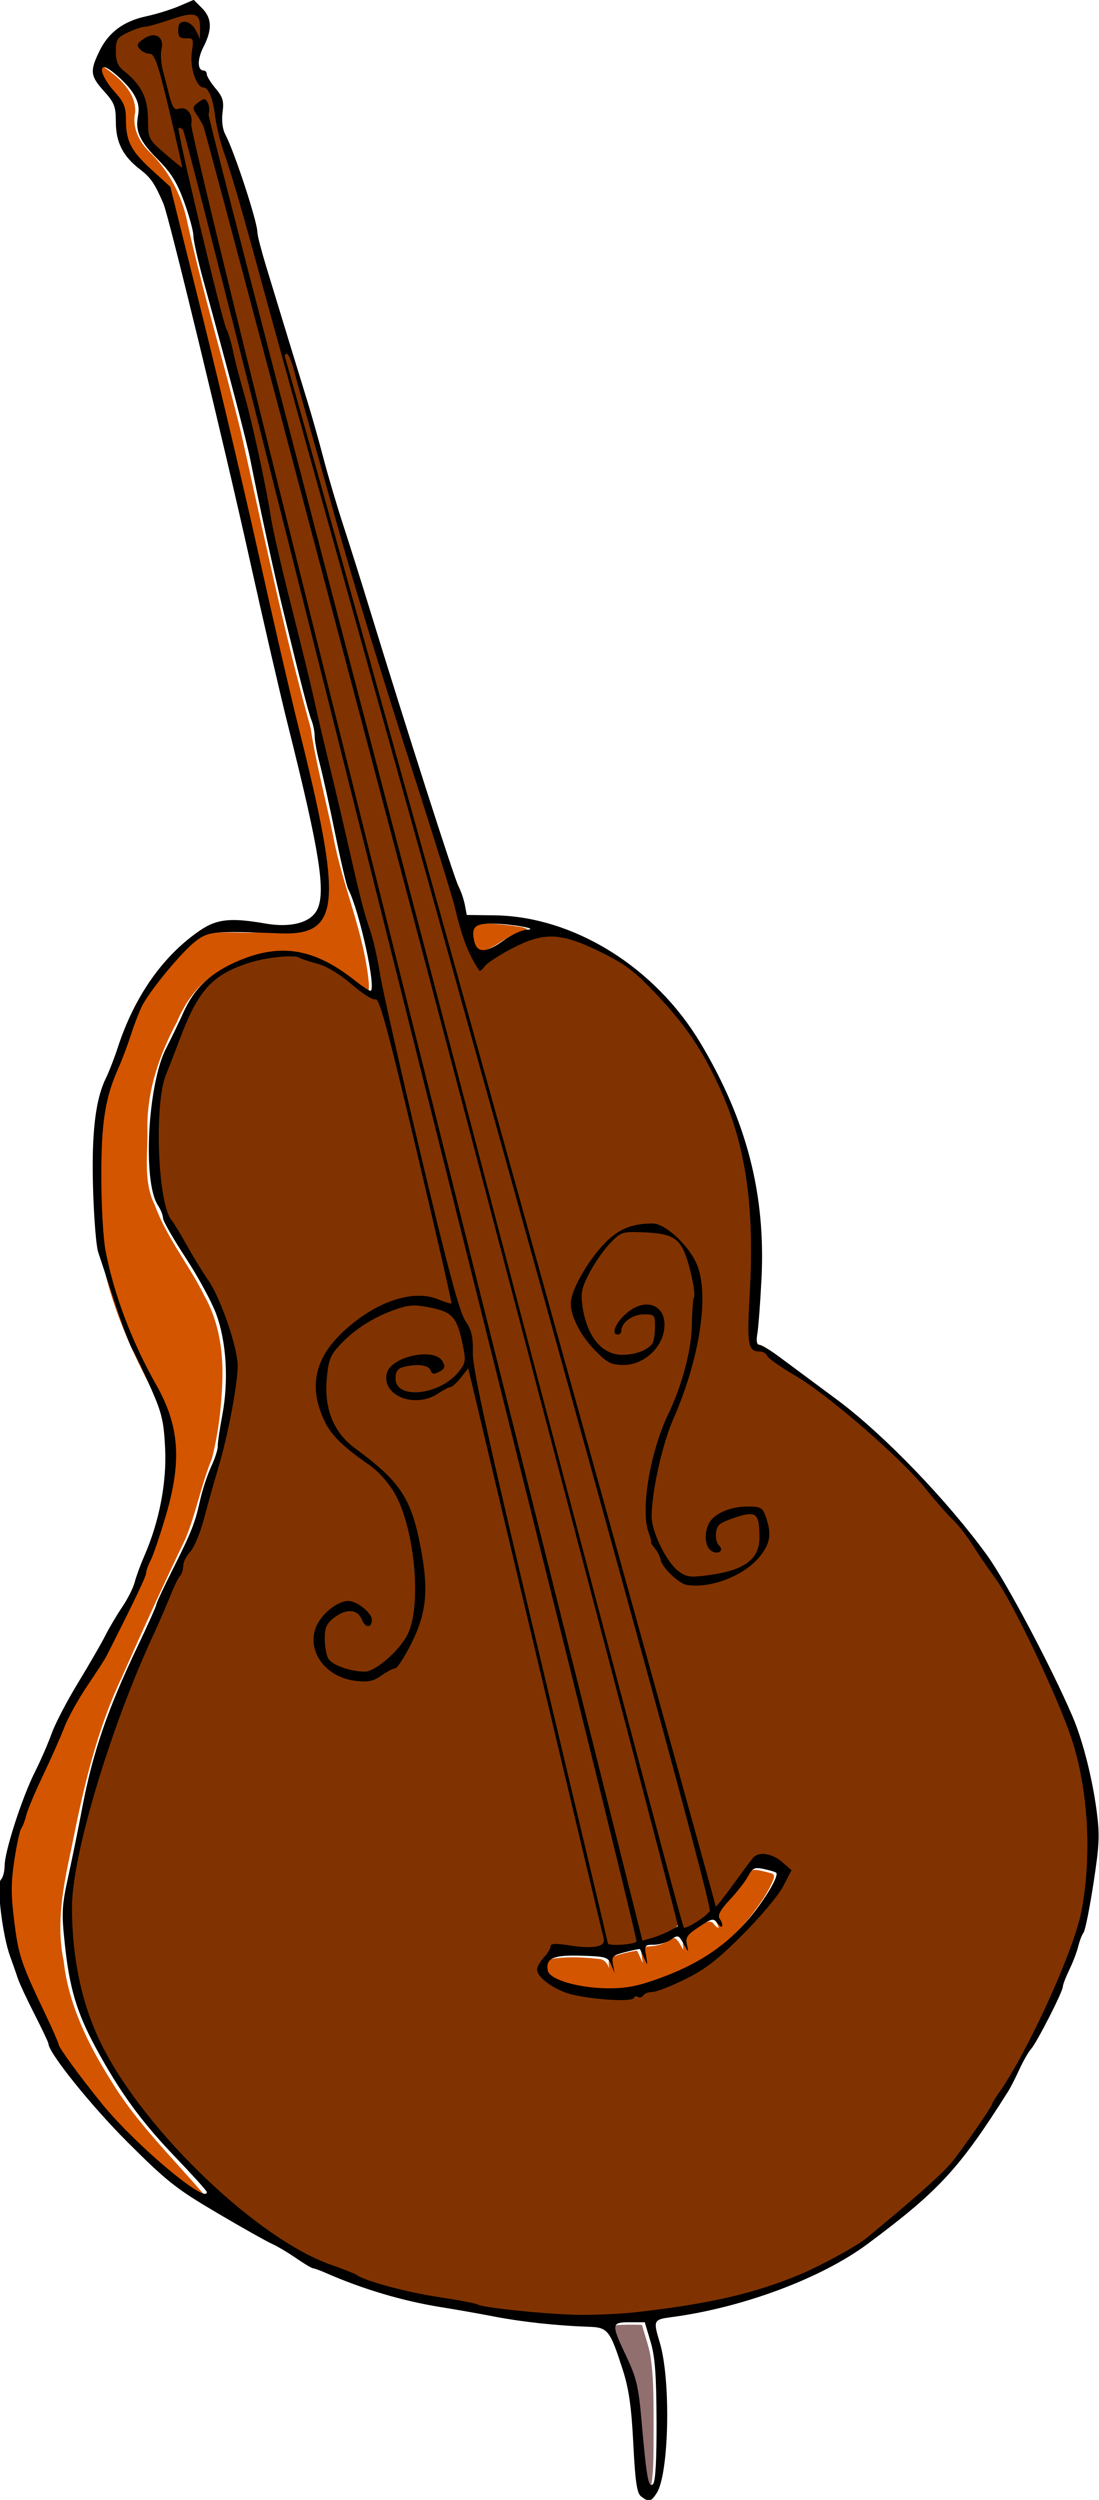 <?xml version="1.0" encoding="UTF-8"?>
<svg width="127.09mm" height="289.04mm" version="1.1" viewBox="0 0 127.09 289.04" xmlns="http://www.w3.org/2000/svg">
<g transform="translate(-18.114 -3.284)">
<g transform="matrix(0 1.473 -1.473 0 332.29 57.585)">
<path transform="scale(.265)" d="m406.18 483.37c-14.926-0.275-29.603 3.572-43.121 9.719-17.61 7.788-35.109 16.495-50.171 28.632-11.721 10.139-23.323 20.545-32.976 32.74-6.668 7.927-12.073 16.83-18.189 25.132-0.48 1.964-1.558 4.113-3.943 3.932-12.776 0.351-25.601-1.18-38.386-0.088-20.041 1.048-39.686 8.343-55.675 20.43-8.724 7.136-17.446 15.051-21.752 25.748-2.778 6.001-5.518 13.095-2.42 19.525 2.032 5.3 4.624 10.525 8.571 14.674-9.547 5.934-21.03 7.179-31.47 10.953-41.242 12.97-82.399 26.245-124.12 37.614-8.829 2.672-17.934 4.707-26.569 7.872-0.797 0.354-0.706 1.523-0.29 1.795-20.248 6.083-40.819 11.17-60.99 17.535-5.443 1.973-11.424 2.068-16.755 4.298-1.828 1.185-2.252 3.941-4.804 4.202-3.645 1.033-7.573 0.416-11.26 0.73 0.331 2.108-0.84 5.471-3.533 3.814-2.096-1.521 0.888-3.447 2.01-4.437 0.424-0.409 2.672-1.545 0.905-1.65-2.272-0.156-6.723-0.43-6.681 2.891 1.536 6.514 3.195 13.074 5.529 19.344 1.728 3.856 7.312 4.143 10.472 2.066 3.45-3.528 7.206-7.463 12.457-7.805 4.045-0.724 9.126 0.044 11.817-3.804 1.847-2.185 4.311-4.19 5.448-6.807-1.948-0.944-4.516 0.737-6.622 0.79-8.67 2.175-17.643 3.563-25.963 6.901-2.142 0.916-1.483 4.037-3.716 4.974-1.29-1.513-3.802-4.395-1.462-6.083 2.42-1.307 5.434 0.298 8.044-0.735 4.164-1.126 8.784-1.469 12.539-3.653 0.624-1.457-0.668-3.908 1.695-4.421 23.927-4.685 47.518-11.083 71.237-16.754 156.62-38.886 313.16-78.096 469.68-117.42 1.966-0.259 0.181-2.87 0.045-3.96-1.169-2.347-1.831-5.593-4.112-7.065-18.409 4.13-36.56 9.344-54.893 13.796 18.33-5.284 36.934-9.626 55.188-15.151 2.173-0.642-0.297-2.939-0.677-4.076-1.23-1.998-2.982-5.157-5.849-3.88-30.57 7.244-60.752 16.049-91.089 24.206-6.936 1.893-13.872 3.785-20.828 5.6 36.665-10.484 73.492-20.409 110.18-30.785 0.652-0.399 3.64-0.602 2.023-1.754-4.566-4.364-10.569-7.376-14.525-12.251-0.574-3.485 2.307-6.476 4.378-8.941 10.273 4.9 17.985 13.642 25.672 21.775 5.181 6.402 8.534 14.078 10.998 21.861 1.681 2.256 0.513 5.578 1.072 8.212 0.14 7.655-1.04 16.195-6.593 21.897-2.741 1.574-5.426-1.604-7.617-2.868-2.584-1.279-0.56-4.219-0.872-6.349-0.14-3.043 1.197-6.857-0.859-9.447-0.818-0.504-2.245-0.226-0.52-0.671 1.759-1.197 0.487-4.036 0.787-5.803-0.157-1.171 0.084-3.778-1.917-3.042-17.81 3.571-35.345 8.453-53.025 12.622-151.93 37.651-303.78 75.661-455.48 114.25-9.377 2.522-18.908 4.632-28.17 7.499-1.23 0.456-0.753 2.291 0.527 1.77 23.755-5.089 47.375-10.843 70.74-17.481 17.817-4.866 35.97-8.302 54.037-12.082 28.082-6.783 56.17-13.546 84.316-20.06 11.74-2.571 23.297-5.863 34.932-8.816 15.116-3.142 30.185-6.527 45.251-9.91-10.185 2.898-20.708 4.756-30.667 8.376-2.287 1.637-2.765 4.838-4.814 6.782-6.848 7.611-11.113 18.531-8.229 28.716 1.614 7.656 5.54 15.278 12.71 19.053 8.059 4.219 16.626 7.551 25.307 10.238 11.183 1.159 22.655 1.512 33.745-0.637 7.321-1.625 12.974-7.041 19.541-10.347 9.06-5.681 19.207-10.375 29.958-11.221 14.413 0.831 28.282 5.481 42.155 9.178 5.372 1.259 10.396 3.515 15.11 6.344 6.789 2.076 12.958 5.869 19.589 8.444 23.868 10.483 48.581 19.566 74.287 24.286 17.786 1.538 36.442-0.618 52.285-9.322 19.359-10.781 35.669-26.455 49.353-43.743 6.666-8.43 12.132-17.797 15.617-27.988 6.184-13.238 7.384-27.951 10.55-42.029 2.772-17.622 3.135-35.622 0.449-53.281-2.445-17.708-6.863-35.403-15.824-51.019-5.963-10.906-14.865-19.825-23.142-28.971-9.266-9.742-21.249-16.296-32.71-23.081-15.007-8.203-30.486-16.197-47.245-20.098-6.797-1.384-13.773-1.462-20.683-1.432zm-90.718 95.055c6.842-0.018 11.009 6.868 13.315 12.493 1.362 4.134 2.869 9.135 0.729 13.235-2.062 3.689-5.871 5.499-9.537 7.187-7.063 4.106-15.859 2.903-23.528 1.366-13.047-2.66-24.563-10.441-37.988-11.674-8.234-0.935-16.863-2.096-24.785 1.109-0.92 0.108-2.972 1.464-3.265 1.246 6.282-5.775 15.542-5.866 23.518-4.681 11.477 1.371 22.126 5.983 32.906 9.84 8.222 2.418 16.792 4.928 25.442 4.302 5.873-1.273 12.036-4.017 15.579-9.066 1.8-3.913 0.121-8.456-0.406-12.504-0.881-4.826-3.833-10.59-9.452-10.615-2.715 0.068-6.934-0.873-8.325 2.177-0.177 3.624 1.371 7.383 3.424 10.318 2.245 1.788 5.191 0.303 7.448-0.358 0.98 1.772-1.671 3.488-3.289 3.495-4.767 0.426-8.454-3.839-8.711-8.377-0.339-2.41-0.178-4.849-0.241-7.281 2.207-1.254 4.582-2.295 7.165-2.212zm-88.465 29.371c-0.983 4.769-1.791 9.952-0.487 14.718-2.292-4.456-4.062-10.791-0.142-14.926 1.215-1.313 1.488-2.221 0.629 0.209zm26.964 1.659c6.935 0.182 12.423 7.525 10.926 14.287-1.521 4.689-6.278 7.592-10.176 10.25-3.873 2.609-8.919 2.903-12.979 0.545-4.476-2.012-9.3-5.802-12.167-8.809 5.567 4.156 11.96 9.367 19.417 7.784 5.81-0.948 13.196-4.103 13.666-10.868 0.2-3.678-0.064-8.916-3.932-10.639-2.572-0.364-5.738-1.179-8.084 0.213-0.74 3.659 0.233 8.599 4.32 9.854 0.762 5e-3 1.899 1.296 0.535 1.25-3.434-1.346-6.532-4.607-7.287-8.283-0.558-3.38 2.59-5.817 5.763-5.583zm118.65 10.526c-2.479 0.749-5.975 1.76-8.002 1.946 2.696-0.882 5.47-1.531 8.258-2.042zm-9.293 2.314c1.214 0.315-1.836 0.216 0 0zm-2.263 0.685c-1.032 0.414-2.776 0.835-3.446 0.823 1.038-0.414 2.753-0.825 3.446-0.823zm-5.293 1.33c1.214 0.315-1.836 0.216 0 0zm-2.015 0.504c1.214 0.315-1.836 0.216 0 0zm-1.974 0.513c0.272 0.331-3.284 1.058-1.508 0.338 0.485-0.172 0.991-0.317 1.508-0.338zm-3.567 0.999c1.214 0.315-1.836 0.216 0 0zm-2.015 0.504c1.214 0.315-1.836 0.216 0 0zm88.154 0c1.214 0.315-1.836 0.216 0 0zm-126.77 0.246c-1.866 0.692-3.955 1.317-5.801 1.7 1.869-0.691 3.938-1.312 5.801-1.7zm36.6 0.258c1.214 0.315-1.836 0.216 0 0zm88.154 0c1.214 0.315-1.836 0.216 0 0zm-90.169 0.504c1.214 0.315-1.836 0.216 0 0zm88.154 0c1.214 0.315-1.836 0.216 0 0zm-2.477 0.507c1.797 0.147-1.557 0.244-0.166 7e-3l0.162-7e-3zm-89.203 0.501c1.214 0.315-1.836 0.216 0 0zm87.147 0c1.214 0.315-1.836 0.216 0 0zm-89.162 0.504c1.214 0.315-1.836 0.216 0 0zm87.147 0c1.214 0.315-1.836 0.216 0 0zm-124.67 0.181c-1.032 0.414-2.776 0.835-3.446 0.823 1.038-0.414 2.753-0.825 3.446-0.823zm35.51 0.323c1.214 0.315-1.836 0.216 0 0zm87.147 0c1.214 0.315-1.836 0.216 0 0zm-89.162 0.504c1.214 0.315-1.836 0.216 0 0zm86.938 0.038c0.466 0.135-1.764 0.598-2.296 0.598-1.382 0.071 1.548-0.648 2.296-0.598zm-125.68 0.474c0.272 0.331-3.284 1.058-1.508 0.338 0.485-0.172 0.991-0.317 1.508-0.338zm35.22 0.495c1.214 0.315-1.836 0.216 0 0zm86.139 0c1.214 0.315-1.836 0.216 0 0zm-124.93 0.504c1.214 0.315-1.836 0.216 0 0zm36.773 0c1.214 0.315-1.836 0.216 0 0zm86.139 0c1.214 0.315-1.836 0.216 0 0zm-88.154 0.504c1.214 0.315-1.836 0.216 0 0zm-36.732 9e-3c0.272 0.331-3.284 1.058-1.508 0.338 0.485-0.172 0.991-0.317 1.508-0.338zm122.66 0.029c0.466 0.135-1.764 0.598-2.296 0.598-1.382 0.071 1.548-0.648 2.296-0.598zm-87.946 0.465c1.214 0.315-1.836 0.216 0 0zm83.621 0.504c1.214 0.315-1.836 0.216 0 0zm-121.86 9e-3c0.272 0.331-3.284 1.058-1.508 0.338 0.485-0.172 0.991-0.317 1.508-0.338zm34.717 0.495c1.214 0.315-1.836 0.216 0 0zm85.132 0c1.214 0.315-1.836 0.216 0 0zm-123.42 0.504c1.214 0.315-1.836 0.216 0 0zm36.269 0c1.214 0.315-1.836 0.216 0 0zm85.132 0c1.214 0.315-1.836 0.216 0 0zm-87.147 0.504c1.214 0.315-1.836 0.216 0 0zm-36.228 9e-3c0.272 0.331-3.284 1.058-1.508 0.338 0.485-0.172 0.991-0.317 1.508-0.338zm121.15 0.029c0.466 0.135-1.764 0.598-2.296 0.598-1.382 0.071 1.548-0.648 2.296-0.598zm-4.325 0.969c1.214 0.315-1.836 0.216 0 0zm-120.35 9e-3c0.272 0.331-3.284 1.058-1.508 0.338 0.485-0.172 0.991-0.317 1.508-0.338zm34.213 0.495c1.214 0.315-1.836 0.216 0 0zm84.124 0c1.214 0.315-1.836 0.216 0 0zm-121.9 0.504c1.214 0.315-1.836 0.216 0 0zm35.765 0c1.214 0.315-1.836 0.216 0 0zm84.124 0c1.214 0.315-1.836 0.216 0 0zm-86.139 0.504c1.214 0.315-1.836 0.216 0 0zm-35.724 9e-3c0.272 0.331-3.284 1.058-1.508 0.338 0.485-0.172 0.991-0.317 1.508-0.338zm119.64 0.029c0.466 0.135-1.764 0.598-2.296 0.598-1.382 0.071 1.548-0.648 2.296-0.598zm-123.21 0.969c1.214 0.315-1.836 0.216 0 0zm118.88 0c1.214 0.315-1.836 0.216 0 0zm-85.132 0.504c1.214 0.315-1.836 0.216 0 0zm83.117 0c1.214 0.315-1.836 0.216 0 0zm-120.39 0.504c1.214 0.315-1.836 0.216 0 0zm35.262 0c1.214 0.315-1.836 0.216 0 0zm83.117 0c1.214 0.315-1.836 0.216 0 0zm-85.132 0.504c1.214 0.315-1.836 0.216 0 0zm-35.22 9e-3c0.272 0.331-3.284 1.058-1.508 0.338 0.485-0.172 0.991-0.317 1.508-0.338zm118.13 0.029c0.466 0.135-1.764 0.598-2.296 0.598-1.382 0.071 1.548-0.648 2.296-0.598zm-121.7 0.969c1.214 0.315-1.836 0.216 0 0zm35.262 0c1.214 0.315-1.836 0.216 0 0zm82.109 0c1.214 0.315-1.836 0.216 0 0zm-84.124 0.504c1.214 0.315-1.836 0.216 0 0zm82.109 0c1.214 0.315-1.836 0.216 0 0zm-118.88 0.504c1.214 0.315-1.836 0.216 0 0zm34.758 0c1.214 0.315-1.836 0.216 0 0zm82.109 0c1.214 0.315-1.836 0.216 0 0zm-84.124 0.504c1.214 0.315-1.836 0.216 0 0zm-34.717 9e-3c0.272 0.331-3.284 1.058-1.508 0.338 0.485-0.172 0.991-0.317 1.508-0.338zm116.62 0.029c0.466 0.135-1.764 0.598-2.296 0.598-1.382 0.071 1.548-0.648 2.296-0.598zm-120.18 0.969c1.214 0.315-1.836 0.216 0 0zm115.86 0c1.214 0.315-1.836 0.216 0 0zm-83.117 0.504c1.214 0.315-1.836 0.216 0 0zm81.102 0c1.214 0.315-1.836 0.216 0 0zm-117.37 0.504c1.214 0.315-1.836 0.216 0 0zm34.254 0c1.214 0.315-1.836 0.216 0 0zm81.102 0c1.214 0.315-1.836 0.216 0 0zm-83.117 0.504c1.214 0.315-1.836 0.216 0 0zm-34.213 9e-3c0.272 0.331-3.284 1.058-1.508 0.338 0.485-0.172 0.991-0.317 1.508-0.338zm115.11 0.029c0.466 0.135-1.764 0.598-2.296 0.598-1.382 0.071 1.548-0.648 2.296-0.598zm-118.67 0.969c1.214 0.315-1.836 0.216 0 0zm114.35 0c1.214 0.315-1.836 0.216 0 0zm-82.109 0.504c1.214 0.315-1.836 0.216 0 0zm80.094 0c1.214 0.315-1.836 0.216 0 0zm-115.86 0.504c1.214 0.315-1.836 0.216 0 0zm33.75 0c1.214 0.315-1.836 0.216 0 0zm79.886 0.038c0.466 0.135-1.764 0.598-2.296 0.598-1.382 0.071 1.548-0.648 2.296-0.598zm-115.61 0.473c0.272 0.331-3.284 1.058-1.508 0.338 0.485-0.172 0.991-0.317 1.508-0.338zm111.28 0.495c1.214 0.315-1.836 0.216 0 0zm-114.85 0.504c1.214 0.315-1.836 0.216 0 0zm112.84 0c1.214 0.315-1.836 0.216 0 0zm-81.102 0.504c1.214 0.315-1.836 0.216 0 0zm79.087 0c1.214 0.315-1.836 0.216 0 0zm-114.35 0.504c1.214 0.315-1.836 0.216 0 0zm33.247 0c1.214 0.315-1.836 0.216 0 0zm78.878 0.038c0.466 0.135-1.764 0.598-2.296 0.598-1.382 0.071 1.548-0.648 2.296-0.598zm-114.1 0.474c0.272 0.331-3.284 1.058-1.508 0.338 0.485-0.172 0.991-0.317 1.508-0.338zm109.77 0.495c1.214 0.315-1.836 0.216 0 0zm-113.34 0.504c1.214 0.315-1.836 0.216 0 0zm111.33 0c1.214 0.315-1.836 0.216 0 0zm-2.217 0.533c-1.413 0.523-3.294 1.012-4.551 1.127 1.408-0.52 3.299-1.013 4.551-1.127zm-77.878-0.029c1.214 0.315-1.836 0.216 0 0zm-34.758 0.504c1.214 0.315-1.836 0.216 0 0zm32.743 0c1.214 0.315-1.836 0.216 0 0zm-34.758 0.504c1.214 0.315-1.836 0.216 0 0zm32.743 0c1.214 0.315-1.836 0.216 0 0zm75.561 0.504c1.214 0.315-1.836 0.216 0 0zm-111.83 0.504c1.214 0.315-1.836 0.216 0 0zm32.743 0c1.214 0.315-1.836 0.216 0 0zm77.072 0c1.214 0.315-1.836 0.216 0 0zm-79.087 0.504c1.214 0.315-1.836 0.216 0 0zm76.863 0.038c0.466 0.135-1.764 0.598-2.296 0.598-1.382 0.071 1.548-0.648 2.296-0.598zm-111.12 0.465c1.214 0.315-1.836 0.216 0 0zm32.239 0c1.214 0.315-1.836 0.216 0 0zm-34.254 0.504c1.214 0.315-1.836 0.216 0 0zm32.239 0c1.214 0.315-1.836 0.216 0 0zm76.568 0c1.214 0.315-1.836 0.216 0 0zm-2.015 0.504c1.214 0.315-1.836 0.216 0 0zm-2.217 0.533c-1.413 0.523-3.294 1.012-4.551 1.127 1.408-0.52 3.299-1.013 4.551-1.127zm-108.1-0.029c1.214 0.315-1.836 0.216 0 0zm30.224 0.504c1.214 0.315-1.836 0.216 0 0zm-33.75 0.504c1.214 0.315-1.836 0.216 0 0zm31.736 0c1.214 0.315-1.836 0.216 0 0zm-2.015 0.504c1.214 0.315-1.836 0.216 0 0zm-31.694 9e-3c0.272 0.331-3.284 1.058-1.508 0.338 0.485-0.172 0.991-0.317 1.508-0.338zm106.24 0.264c-12.312 3.357-24.957 5.633-37.177 9.251-0.229 1.288 2.032 1.984 2.729 2.961 3.584 4.115 7.008 9.651 5.91 15.298-0.535 3.944-5.736 7.689-9.097 4.423-2.935-3.45-3.879-8.576-2.807-12.894 0.601-1.22 2.737-3.333 3.652-1.221 1.875 1.948-1.46 2.84-1.43 4.726-0.164 2.909-0.659 7.825 3.086 8.68 3.155 0.604 5.489-2.527 5.044-5.468 0.337-6.055-2.903-12.394-8.294-15.249-4.676-0.853-9.664 0.681-13.776 2.884-3.255 2.691-3.621 7.464-3.95 11.398 0.38 8.55 5.244 16.421 11.167 22.337 3.337 3.519 8.187 5.044 12.963 4.495 6.365 0.144 13.033-1.77 17.183-6.87 6.238-7.18 12.034-15.87 21.701-18.632 11.493-3.329 24.543-5.884 35.761-0.236 4.112 1.982 8.674 4.107 10.398 8.69 2.188 3.204 2.962 7.252 1.308 10.878-1.489 6.585-9.484 11.743-15.774 8.207-3.311-2.165-7.422-6.147-5.901-10.491 0.935-2.123 3.328-5.611 5.958-4.374-0.35 2.138-3.846 2.427-4.08 4.83-0.336 3.492 2.264 7.234 5.518 8.323 3.002-0.076 6.731 0.785 9.245-1.232 2.681-3.486 4.41-8.406 3.217-12.754-3.699-6.788-10.517-12.311-18.452-12.808-10.961-1.013-22.338 0.449-32.497 4.756-8.863 3.661-12.575 13.139-19.457 19.115-6.729 5.44-17.336 7.226-24.552 1.692-7.564-5.692-13.939-13.944-15.617-23.436-0.923-4.313 0.471-8.483 1.751-12.535-0.526-1.404-2.897 0.099-3.983-0.012-9.581 2.076-19.1 4.427-28.686 6.479 12.78-3.689 26.059-5.926 38.399-10.985 4.904-2.825 10.914-1.569 16.239-2.99 11.596-1.966 22.986-4.977 34.507-7.294zm-109.81 0.735c1.214 0.315-1.836 0.216 0 0zm29.721 0.504c1.214 0.315-1.836 0.216 0 0zm-33.247 0.504c1.214 0.315-1.836 0.216 0 0zm31.232 0c1.214 0.315-1.836 0.216 0 0zm-2.015 0.504c1.214 0.315-1.836 0.216 0 0zm-31.19 9e-3c0.272 0.331-3.284 1.058-1.508 0.338 0.485-0.172 0.991-0.317 1.508-0.338zm-3.567 0.999c1.214 0.315-1.836 0.216 0 0zm29.217 0.504c1.214 0.315-1.836 0.216 0 0zm-32.743 0.504c1.214 0.315-1.836 0.216 0 0zm30.728 0c1.214 0.315-1.836 0.216 0 0zm-2.015 0.504c1.214 0.315-1.836 0.216 0 0zm-30.687 9e-3c0.272 0.331-3.284 1.058-1.508 0.338 0.485-0.172 0.991-0.317 1.508-0.338zm-3.567 0.999c1.214 0.315-1.836 0.216 0 0zm28.713 0.504c1.214 0.315-1.836 0.216 0 0zm-32.239 0.504c1.214 0.315-1.836 0.216 0 0zm30.224 0c1.214 0.315-1.836 0.216 0 0zm-2.015 0.504c1.214 0.315-1.836 0.216 0 0zm-30.183 9e-3c0.272 0.331-3.284 1.058-1.508 0.338 0.485-0.172 0.991-0.317 1.508-0.338zm28.168 0.495c1.214 0.315-1.836 0.216 0 0zm-31.694 0.513c0.272 0.331-3.284 1.058-1.508 0.338 0.485-0.172 0.991-0.317 1.508-0.338zm28.168 0.495c1.214 0.315-1.836 0.216 0 0zm-31.736 0.504c1.214 0.315-1.836 0.216 0 0zm29.721 0c1.214 0.315-1.836 0.216 0 0zm-2.015 0.504c1.214 0.315-1.836 0.216 0 0zm-31.232 0.504c1.214 0.315-1.836 0.216 0 0zm29.217 0c1.214 0.315-1.836 0.216 0 0zm-31.19 0.513c0.272 0.331-3.284 1.058-1.508 0.338 0.485-0.172 0.991-0.317 1.508-0.338zm27.664 0.495c1.214 0.315-1.836 0.216 0 0zm-31.232 0.504c1.214 0.315-1.836 0.216 0 0zm29.217 0c1.214 0.315-1.836 0.216 0 0zm-2.015 0.504c1.214 0.315-1.836 0.216 0 0zm-30.728 0.504c1.214 0.315-1.836 0.216 0 0zm28.713 0c1.214 0.315-1.836 0.216 0 0zm-30.687 0.513c0.272 0.331-3.284 1.058-1.508 0.338 0.485-0.172 0.991-0.317 1.508-0.338zm27.161 0.495c1.214 0.315-1.836 0.216 0 0zm-30.728 0.504c1.214 0.315-1.836 0.216 0 0zm28.713 0c1.214 0.315-1.836 0.216 0 0zm-2.015 0.504c1.214 0.315-1.836 0.216 0 0zm-30.224 0.504c1.214 0.315-1.836 0.216 0 0zm28.209 0c1.214 0.315-1.836 0.216 0 0zm-30.183 0.513c0.272 0.331-3.284 1.058-1.508 0.338 0.485-0.172 0.991-0.317 1.508-0.338zm26.657 0.495c1.214 0.315-1.836 0.216 0 0zm-30.224 0.504c1.214 0.315-1.836 0.216 0 0zm28.209 0c1.214 0.315-1.836 0.216 0 0zm-2.015 0.504c1.214 0.315-1.836 0.216 0 0zm-29.721 0.504c1.214 0.315-1.836 0.216 0 0zm27.458 0.181c-1.032 0.414-2.776 0.835-3.446 0.823 1.038-0.414 2.753-0.825 3.446-0.823zm-29.431 0.332c0.272 0.331-3.284 1.058-1.508 0.338 0.485-0.172 0.991-0.317 1.508-0.338zm24.138 0.999c1.214 0.315-1.836 0.216 0 0zm-27.664 9e-3c0.272 0.331-3.284 1.058-1.508 0.338 0.485-0.172 0.991-0.317 1.508-0.338zm25.649 0.495c1.214 0.315-1.836 0.216 0 0zm-29.217 0.504c1.214 0.315-1.836 0.216 0 0zm26.954 0.181c-1.032 0.414-2.776 0.835-3.446 0.823 1.038-0.414 2.753-0.825 3.446-0.823zm-30.48 0.826c1.214 0.315-1.836 0.216 0 0zm25.187 0.504c1.214 0.315-1.836 0.216 0 0zm66.494 0c1.214 0.315-1.836 0.216 0 0zm-93.654 9e-3c0.272 0.331-3.284 1.058-1.508 0.338 0.485-0.172 0.991-0.317 1.508-0.338zm91.437 0.524c-1.413 0.523-3.294 1.012-4.551 1.127 1.408-0.52 3.299-1.013 4.551-1.127zm-66.292-0.029c1.214 0.315-1.836 0.216 0 0zm-28.713 0.504c1.214 0.315-1.836 0.216 0 0zm25.439 0.45c-1.367 0.434-2.752 0.81-4.174 1.038 1.601-0.554 3.229-1.01 4.904-1.285l-0.477 0.161zm-28.965 0.558c1.214 0.315-1.836 0.216 0 0zm92.184 0c1.214 0.315-1.836 0.216 0 0zm-2.015 0.504c1.214 0.315-1.836 0.216 0 0zm-92.143 9e-3c0.272 0.331-3.284 1.058-1.508 0.338 0.485-0.172 0.991-0.317 1.508-0.338zm89.926 0.524c-1.413 0.523-3.294 1.012-4.551 1.127 1.408-0.52 3.299-1.013 4.551-1.127zm-65.563 0.175c-2.479 0.749-5.975 1.76-8.002 1.946 2.696-0.882 5.47-1.531 8.258-2.042zm-27.931 0.299c1.214 0.315-1.836 0.216 0 0zm-3.526 1.008c1.214 0.315-1.836 0.216 0 0zm90.673 0c1.214 0.315-1.836 0.216 0 0zm-92.647 0.511c0.272 0.331-3.284 1.058-1.508 0.338 0.485-0.172 0.991-0.317 1.508-0.338zm21.845 1.117c-73.197 19.769-146.64 38.647-219.8 58.518-3.334 0.79-6.52 2.537-9.432 3.976-0.527-0.879-2.591-2.198-1.747-3.231 3.466-0.851 7.172-1.072 10.654-2.15 73.665-18.739 147.14-38.266 220.74-57.229zm-25.371-0.109c0.272 0.331-3.284 1.058-1.508 0.338 0.485-0.172 0.991-0.317 1.508-0.338zm-3.567 0.999c1.214 0.315-1.836 0.216 0 0zm-1.974 0.513c0.272 0.331-3.284 1.058-1.508 0.338 0.485-0.172 0.991-0.317 1.508-0.338zm-3.526 1.008c0.272 0.331-3.284 1.058-1.508 0.338 0.485-0.172 0.991-0.317 1.508-0.338zm-3.567 0.999c1.214 0.315-1.836 0.216 0 0zm-1.974 0.513c0.272 0.331-3.284 1.058-1.508 0.338 0.485-0.172 0.991-0.317 1.508-0.338zm-3.526 1.008c0.272 0.331-3.284 1.058-1.508 0.338 0.485-0.172 0.991-0.317 1.508-0.338zm-3.567 0.999c1.214 0.315-1.836 0.216 0 0zm-3.526 1.008c1.214 0.315-1.836 0.216 0 0zm-1.974 0.513c0.272 0.331-3.284 1.058-1.508 0.338 0.485-0.172 0.991-0.317 1.508-0.338zm-3.526 1.008c0.272 0.331-3.284 1.058-1.508 0.338 0.485-0.172 0.991-0.317 1.508-0.338zm-3.567 0.999c1.214 0.315-1.836 0.216 0 0zm-1.974 0.513c0.272 0.331-3.284 1.058-1.508 0.338 0.485-0.172 0.991-0.317 1.508-0.338zm-3.526 1.008c0.272 0.331-3.284 1.058-1.508 0.338 0.485-0.172 0.991-0.317 1.508-0.338zm-3.567 0.999c1.214 0.315-1.836 0.216 0 0zm-1.974 0.513c0.272 0.331-3.284 1.058-1.508 0.338 0.485-0.172 0.991-0.317 1.508-0.338zm-3.526 1.008c0.272 0.331-3.284 1.058-1.508 0.338 0.485-0.172 0.991-0.317 1.508-0.338zm-3.567 0.999c1.214 0.315-1.836 0.216 0 0zm-1.974 0.513c0.272 0.331-3.284 1.058-1.508 0.338 0.485-0.172 0.991-0.317 1.508-0.338zm-3.526 1.008c0.272 0.331-3.284 1.058-1.508 0.338 0.485-0.172 0.991-0.317 1.508-0.338zm-3.567 0.999c1.214 0.315-1.836 0.216 0 0zm-3.526 1.008c1.214 0.315-1.836 0.216 0 0zm-1.974 0.513c0.272 0.331-3.284 1.058-1.508 0.338 0.485-0.172 0.991-0.317 1.508-0.338zm-3.526 1.008c0.272 0.331-3.284 1.058-1.508 0.338 0.485-0.172 0.991-0.317 1.508-0.338zm-3.567 0.999c1.214 0.315-1.836 0.216 0 0zm-1.974 0.513c0.272 0.331-3.284 1.058-1.508 0.338 0.485-0.172 0.991-0.317 1.508-0.338zm-3.526 1.008c0.272 0.331-3.284 1.058-1.508 0.338 0.485-0.172 0.991-0.317 1.508-0.338zm-3.567 0.999c1.214 0.315-1.836 0.216 0 0zm-3.526 1.008c1.214 0.315-1.836 0.216 0 0zm-1.974 0.513c0.272 0.331-3.284 1.058-1.508 0.338 0.485-0.172 0.991-0.317 1.508-0.338zm-3.567 0.999c1.214 0.315-1.836 0.216 0 0zm-3.526 1.008c1.214 0.315-1.836 0.216 0 0zm-1.974 0.513c0.272 0.331-3.284 1.058-1.508 0.338 0.485-0.172 0.991-0.317 1.508-0.338zm-3.567 0.999c1.214 0.315-1.836 0.216 0 0zm-3.526 1.008c1.214 0.315-1.836 0.216 0 0zm-3.526 1.008c1.214 0.315-1.836 0.216 0 0zm-2.015 0.504c1.214 0.315-1.836 0.216 0 0zm-3.526 1.008c1.214 0.315-1.836 0.216 0 0zm-3.526 1.008c1.214 0.315-1.836 0.216 0 0z" fill="#803300"/>
<path transform="scale(.265)" d="m432.05 604.87c-0.135 0.024-0.277 0.045-0.401 0.103-0.088 0.08 0.015 0.179 0.092 0.219 0.277 0.196 0.524 0.424 0.767 0.658 0.091 0.072 0.213-0.057 0.144-0.146-0.147-0.264-0.289-0.534-0.463-0.781-0.036-0.038-0.088-0.056-0.14-0.052z" fill="#803300"/>
<path transform="scale(.265)" d="m452.97 616.97c-0.091 0.019-0.094 0.125-0.1 0.199-0.021 0.25 0.026 0.513 0.169 0.722 0.051 0.072 0.177 0.036 0.182-0.052-6e-3 -0.169-0.045-0.335-0.071-0.502-0.023-0.105-0.032-0.216-0.073-0.316-0.021-0.038-0.065-0.055-0.107-0.051z" fill="#803300"/>
<path transform="scale(.265)" d="m-89.778 752.01c-0.22 0.026-0.449 0.052-0.658 0.12-0.121 0.102 0.051 0.21 0.157 0.209 0.163 0.027 0.314 0.142 0.479 0.127 0.111-0.075 0.205-0.22 0.194-0.357-0.018-0.077-0.102-0.105-0.172-0.098z" fill="#803300"/>
<path transform="scale(.265)" d="m152.37 695.58c-15.149 1.314-29.134 7.913-44.012 10.614-10.63 2.147-21.13 5.027-31.839 6.646-28.788 8.005-58.069 14.021-87.212 20.549-21.544 5.253-42.796 11.71-64.468 16.401-7.225 1.819-13.878 5.54-19.067 10.899-3.031 3.105-7.261 5.083-11.618 4.111-5.995-0.25-10.468 4.913-13.491 9.467-0.92 1.313 0.723 2.636 1.937 1.698 4.657-1.952 7.941-6.933 13.392-6.835 4.114-0.366 8.63-0.853 11.489-4.214 3.403-2.84 6.148-6.598 9.606-9.215 44.729-11.174 89.573-21.879 134.56-31.963 21.52-4.665 42.733-10.951 64.529-14.209 5.925-0.494 13.114-1.858 18.022 2.337 4.39 4.457 2.372 11.321 2.883 16.905 0.373 5.717-0.781 11.743 1.002 17.268 4.828 6.751 11.608 11.915 18.308 16.71 7.3 4.339 15.777 6.14 23.498 9.595 12.382 4.798 25.985 3.926 39.008 3.85 19.098-0.214 37.152-7.635 53.773-16.457 6.174-3.384 13.045-5.764 20.17-5.226 11.467-0.296 22.147 4.588 32.846 8.057 13.884 5.516 27.062 12.704 39.571 20.84 9.166 5.125 19.066 8.801 28.584 13.214 11.718 5.316 24.929 7.746 37.697 5.48 12.556-1.088 23.581-7.813 34.87-12.804 9.374-5.101 17.552-12.163 25.437-19.289 7.106-7.154 14.404-14.428 19.509-23.195 0.843-0.748 0.519-3.197-0.869-2.015-11.015 9.462-21.239 20.022-33.818 27.496-10.651 6.688-22.274 12.323-34.924 13.707-11.061 2.327-22.282 0.105-33.137-2.237-17.239-3.431-34.56-7.279-50.545-14.818-13.903-6.166-27.748-12.458-41.448-19.055-7.721-3.174-16.008-4.638-23.735-7.823-7.395-1.885-15.082-2.792-22.713-3.072-8.808-0.323-17.804 0.979-25.566 5.381-9.115 4.519-17.13 11.145-26.752 14.618-7.123 3.607-15.438 1.978-23.119 2.207-11.04 0.061-21.63-3.647-31.26-8.809-6.096-2.523-11.525-6.623-14.852-12.411-5.929-9.238-7.641-21.826-1.669-31.457 2.188-4.414 6.08-7.949 7.873-12.489-0.585-0.641-1.694-0.395-2.451-0.454z" fill="#d45500"/>
<path transform="scale(.265)" d="m136.18 648.68c-0.887 1.142-0.755 2.885-1.101 4.266-0.356 3.718-1.165 7.632-0.083 11.292 0.52 1.626 2.387 1.805 3.829 1.561 1.926-0.01 4.367-1.388 3.859-3.631-1.153-4.595-5.332-7.874-6.021-12.656-0.113-0.256-0.133-0.78-0.483-0.832z" fill="#d45500"/>
<path transform="scale(.265)" d="m416.44 575.57c-0.824 0.279-0.738 1.49-1.053 2.168-0.271 1.617-1.087 3.44-0.296 5.018 1.118 1.319 2.866 1.909 4.181 3.011 3.142 2.043 5.506 5.118 8.79 6.954 1.331 0.837 2.587-0.56 3.853-0.741 0.038 0.556-0.78 0.995-1.118 1.42-0.957 0.612-0.854 1.837-0.283 2.675 1.2 2.178 2.486 4.422 4.365 6.086 1.066 0.631 2.438 0.395 3.549 0.23-1.118 0.849-2.707 1.296-3.438 2.557-0.079 1.139 0.979 2.036 1.368 3.046 0.915 1.806 1.026 3.863 1.163 5.844 0.255 1.39 1.992 1 2.987 0.857 0.583-0.088 1.165-0.177 1.754-0.234-1.161 0.646-2.506 1.042-3.603 1.729 0.439 2.576 1.043 5.165 2.023 7.587 0.678 1.182 2.201 0.68 3.29 0.597-1.32 0.458-2.697 1.356-2.816 2.887-0.486 4.261-0.732 8.602-0.231 12.874 0.152 1.645 1.009 3.614 2.899 3.732 1.562 0.238 3.038-0.73 3.653-2.147 2.936-5.807 3.326-12.517 3.127-18.912-0.241-6.194-2.63-12.035-4.962-17.691-3.888-9.08-10.028-17.205-17.906-23.193-3.197-2.392-6.502-4.79-10.261-6.212-0.335-0.099-0.686-0.149-1.034-0.142z" fill="#d45500"/>
<path d="m107.47 127.89c-3.949-0.073-7.832 0.945-11.409 2.571-4.659 2.061-9.289 4.364-13.274 7.576-3.101 2.683-6.171 5.436-8.725 8.662-1.764 2.097-3.194 4.453-4.812 6.649-0.127 0.52-0.412 1.088-1.043 1.04-3.38 0.093-6.774-0.312-10.156-0.023-5.303 0.277-10.5 2.208-14.731 5.405-2.308 1.888-4.616 3.982-5.755 6.813-0.735 1.588-1.46 3.465-0.64 5.166 0.538 1.402 1.223 2.785 2.268 3.883-2.526 1.57-5.564 1.899-8.326 2.898-10.912 3.432-21.801 6.944-32.84 9.952-2.336 0.707-4.745 1.245-7.03 2.083-0.211 0.094-0.187 0.403-0.077 0.475-5.357 1.609-10.8 2.955-16.137 4.639-1.44 0.522-3.023 0.547-4.433 1.137-0.484 0.313-0.596 1.043-1.271 1.112-0.964 0.273-2.004 0.11-2.979 0.193 0.088 0.558-0.222 1.448-0.935 1.009-0.555-0.402 0.235-0.912 0.532-1.174 0.112-0.108 0.707-0.409 0.239-0.437-0.601-0.041-1.779-0.114-1.768 0.765 0.407 1.723 0.845 3.459 1.463 5.118 0.457 1.02 1.935 1.096 2.771 0.547 0.913-0.933 1.907-1.975 3.296-2.065 1.07-0.192 2.414 0.012 3.127-1.006 0.489-0.578 1.141-1.109 1.441-1.801-0.515-0.25-1.195 0.195-1.752 0.209-2.294 0.576-4.668 0.943-6.869 1.826-0.567 0.242-0.392 1.068-0.983 1.316-0.341-0.4-1.006-1.163-0.387-1.609 0.64-0.346 1.438 0.079 2.128-0.194 1.102-0.298 2.324-0.389 3.318-0.967 0.165-0.385-0.177-1.034 0.449-1.17 6.331-1.24 12.572-2.933 18.848-4.433 41.44-10.289 82.858-20.663 124.27-31.068 0.52-0.069 0.048-0.759 0.012-1.048-0.309-0.621-0.484-1.48-1.088-1.869-4.871 1.093-9.673 2.472-14.524 3.65 4.85-1.398 9.772-2.547 14.602-4.009 0.575-0.17-0.079-0.778-0.179-1.079-0.326-0.529-0.789-1.365-1.548-1.027-8.088 1.917-16.074 4.246-24.101 6.404-1.835 0.501-3.67 1.001-5.511 1.482 9.701-2.774 19.445-5.4 29.153-8.145 0.172-0.106 0.963-0.159 0.535-0.464-1.208-1.155-2.796-1.952-3.843-3.241-0.152-0.922 0.61-1.713 1.158-2.366 2.718 1.296 4.758 3.609 6.792 5.761 1.371 1.694 2.258 3.725 2.91 5.784 0.445 0.597 0.136 1.476 0.284 2.173 0.037 2.025-0.275 4.285-1.744 5.794-0.725 0.417-1.436-0.424-2.015-0.759-0.684-0.338-0.148-1.116-0.231-1.68-0.037-0.805 0.317-1.814-0.227-2.5-0.216-0.133-0.594-0.06-0.138-0.178 0.465-0.317 0.129-1.068 0.208-1.535-0.041-0.31 0.022-1-0.507-0.805-4.712 0.945-9.352 2.237-14.03 3.34-40.199 9.962-80.376 20.019-120.51 30.229-2.481 0.667-5.003 1.226-7.453 1.984-0.325 0.121-0.199 0.606 0.14 0.468 6.285-1.346 12.535-2.869 18.717-4.625 4.714-1.288 9.517-2.197 14.297-3.197 7.43-1.795 14.862-3.584 22.309-5.308 3.106-0.68 6.164-1.551 9.242-2.332 4-0.831 7.986-1.727 11.973-2.622-2.695 0.767-5.479 1.258-8.114 2.216-0.605 0.433-0.731 1.28-1.274 1.794-1.812 2.014-2.94 4.903-2.177 7.598 0.427 2.026 1.466 4.042 3.363 5.041 2.132 1.116 4.399 1.998 6.696 2.709 2.959 0.307 5.994 0.4 8.928-0.169 1.937-0.43 3.433-1.863 5.17-2.738 2.397-1.503 5.082-2.745 7.926-2.969 3.813 0.22 7.483 1.45 11.153 2.429 1.421 0.333 2.751 0.93 3.998 1.679 1.796 0.549 3.428 1.553 5.183 2.234 6.315 2.774 12.854 5.177 19.655 6.426 4.706 0.407 9.642-0.163 13.834-2.466 5.122-2.853 9.438-6.999 13.058-11.574 1.764-2.231 3.21-4.709 4.132-7.405 1.636-3.502 1.954-7.395 2.791-11.12 0.733-4.662 0.83-9.425 0.119-14.097-0.647-4.685-1.816-9.367-4.187-13.499-1.578-2.885-3.933-5.245-6.123-7.665-2.452-2.578-5.622-4.312-8.655-6.107-3.97-2.17-8.066-4.286-12.5-5.318-1.798-0.366-3.644-0.387-5.472-0.379zm-24.003 25.15c1.81-5e-3 2.913 1.817 3.523 3.305 0.36 1.094 0.759 2.417 0.193 3.502-0.546 0.976-1.554 1.455-2.523 1.902-1.869 1.086-4.196 0.768-6.225 0.361-3.452-0.704-6.499-2.763-10.051-3.089-2.179-0.247-4.462-0.554-6.558 0.293-0.243 0.029-0.786 0.387-0.864 0.33 1.662-1.528 4.112-1.552 6.223-1.239 3.037 0.363 5.854 1.583 8.707 2.603 2.175 0.64 4.443 1.304 6.731 1.138 1.554-0.337 3.185-1.063 4.122-2.399 0.476-1.035 0.032-2.237-0.107-3.308-0.233-1.277-1.014-2.802-2.501-2.809-0.718 0.018-1.835-0.231-2.203 0.576-0.047 0.959 0.363 1.953 0.906 2.73 0.594 0.473 1.373 0.08 1.971-0.095 0.259 0.469-0.442 0.923-0.87 0.925-1.261 0.113-2.237-1.016-2.305-2.216-0.09-0.638-0.047-1.283-0.064-1.926 0.584-0.332 1.212-0.607 1.896-0.585zm-23.406 7.771c-0.26 1.262-0.474 2.633-0.129 3.894-0.607-1.179-1.075-2.855-0.037-3.949 0.321-0.347 0.394-0.588 0.166 0.055zm7.134 0.439c1.835 0.048 3.287 1.991 2.891 3.78-0.402 1.24-1.661 2.009-2.692 2.712-1.025 0.69-2.36 0.768-3.434 0.144-1.184-0.532-2.461-1.535-3.219-2.331 1.473 1.1 3.164 2.478 5.137 2.06 1.537-0.251 3.491-1.085 3.616-2.875 0.053-0.973-0.017-2.359-1.04-2.815-0.681-0.096-1.518-0.312-2.139 0.056-0.196 0.968 0.062 2.275 1.143 2.607 0.202 1e-3 0.502 0.343 0.142 0.331-0.909-0.356-1.728-1.219-1.928-2.192-0.148-0.894 0.685-1.539 1.525-1.477zm31.392 2.785c-0.656 0.198-1.581 0.466-2.117 0.515 0.713-0.233 1.447-0.405 2.185-0.54zm-2.459 0.612c0.321 0.083-0.486 0.057 0 0zm-0.599 0.181c-0.273 0.11-0.734 0.221-0.912 0.218 0.275-0.109 0.728-0.218 0.912-0.218zm-1.401 0.352c0.321 0.083-0.486 0.057 0 0zm-0.533 0.133c0.321 0.083-0.486 0.057 0 0zm-0.522 0.136c0.072 0.087-0.869 0.28-0.399 0.089 0.128-0.046 0.262-0.084 0.399-0.089zm-0.944 0.264c0.321 0.083-0.486 0.057 0 0zm-0.533 0.133c0.321 0.083-0.486 0.057 0 0zm23.324 0c0.321 0.083-0.486 0.057 0 0zm-33.541 0.065c-0.494 0.183-1.046 0.348-1.535 0.45 0.494-0.183 1.042-0.347 1.535-0.45zm9.684 0.068c0.321 0.083-0.486 0.057 0 0zm23.324 0c0.321 0.083-0.486 0.057 0 0zm-23.857 0.133c0.321 0.083-0.486 0.057 0 0zm23.324 0c0.321 0.083-0.486 0.057 0 0zm-0.655 0.134c0.475 0.039-0.412 0.064-0.044 2e-3l0.043-2e-3zm-23.602 0.133c0.321 0.083-0.486 0.057 0 0zm23.058 0c0.321 0.083-0.486 0.057 0 0zm-23.591 0.133c0.321 0.083-0.486 0.057 0 0zm23.058 0c0.321 0.083-0.486 0.057 0 0zm-32.986 0.048c-0.273 0.11-0.734 0.221-0.912 0.218 0.275-0.109 0.728-0.218 0.912-0.218zm9.395 0.085c0.321 0.083-0.486 0.057 0 0zm23.058 0c0.321 0.083-0.486 0.057 0 0zm-23.591 0.133c0.321 0.083-0.486 0.057 0 0zm23.002 0.01c0.123 0.036-0.467 0.158-0.608 0.158-0.366 0.019 0.41-0.171 0.608-0.158zm-33.254 0.125c0.072 0.087-0.869 0.28-0.399 0.09 0.128-0.046 0.262-0.084 0.399-0.09zm9.319 0.131c0.321 0.083-0.486 0.057 0 0zm22.791 0c0.321 0.083-0.486 0.057 0 0zm-33.054 0.133c0.321 0.083-0.486 0.057 0 0zm9.729 0c0.321 0.083-0.486 0.057 0 0zm22.791 0c0.321 0.083-0.486 0.057 0 0zm-23.324 0.133c0.321 0.083-0.486 0.057 0 0zm-9.719 2e-3c0.072 0.087-0.869 0.28-0.399 0.09 0.128-0.046 0.262-0.084 0.399-0.09zm32.454 8e-3c0.123 0.036-0.467 0.158-0.608 0.158-0.366 0.019 0.41-0.171 0.608-0.158zm-23.269 0.123c0.321 0.083-0.486 0.057 0 0zm22.125 0.133c0.321 0.083-0.486 0.057 0 0zm-32.243 2e-3c0.072 0.087-0.869 0.28-0.399 0.09 0.128-0.046 0.262-0.084 0.399-0.09zm9.185 0.131c0.321 0.083-0.486 0.057 0 0zm22.524 0c0.321 0.083-0.486 0.057 0 0zm-32.654 0.133c0.321 0.083-0.486 0.057 0 0zm9.596 0c0.321 0.083-0.486 0.057 0 0zm22.524 0c0.321 0.083-0.486 0.057 0 0zm-23.058 0.133c0.321 0.083-0.486 0.057 0 0zm-9.585 2e-3c0.072 0.087-0.869 0.28-0.399 0.09 0.128-0.046 0.262-0.084 0.399-0.09zm32.055 8e-3c0.123 0.036-0.467 0.158-0.608 0.158-0.366 0.019 0.41-0.171 0.608-0.158zm-1.144 0.256c0.321 0.083-0.486 0.057 0 0zm-31.843 2e-3c0.072 0.087-0.869 0.28-0.399 0.09 0.128-0.046 0.262-0.084 0.399-0.09zm9.052 0.131c0.321 0.083-0.486 0.057 0 0zm22.258 0c0.321 0.083-0.486 0.057 0 0zm-32.254 0.133c0.321 0.083-0.486 0.057 0 0zm9.463 0c0.321 0.083-0.486 0.057 0 0zm22.258 0c0.321 0.083-0.486 0.057 0 0zm-22.791 0.133c0.321 0.083-0.486 0.057 0 0zm-9.452 2e-3c0.072 0.087-0.869 0.28-0.399 0.09 0.128-0.046 0.262-0.084 0.399-0.09zm31.655 8e-3c0.123 0.036-0.467 0.158-0.608 0.158-0.366 0.019 0.41-0.171 0.608-0.158zm-32.599 0.256c0.321 0.083-0.486 0.057 0 0zm31.454 0c0.321 0.083-0.486 0.057 0 0zm-22.524 0.133c0.321 0.083-0.486 0.057 0 0zm21.991 0c0.321 0.083-0.486 0.057 0 0zm-31.854 0.133c0.321 0.083-0.486 0.057 0 0zm9.33 0c0.321 0.083-0.486 0.057 0 0zm21.991 0c0.321 0.083-0.486 0.057 0 0zm-22.524 0.133c0.321 0.083-0.486 0.057 0 0zm-9.319 2e-3c0.072 0.087-0.869 0.28-0.399 0.09 0.128-0.046 0.262-0.084 0.399-0.09zm31.255 8e-3c0.123 0.036-0.467 0.158-0.608 0.158-0.366 0.019 0.41-0.171 0.608-0.158zm-32.199 0.256c0.321 0.083-0.486 0.057 0 0zm9.33 0c0.321 0.083-0.486 0.057 0 0zm21.725 0c0.321 0.083-0.486 0.057 0 0zm-22.258 0.133c0.321 0.083-0.486 0.057 0 0zm21.725 0c0.321 0.083-0.486 0.057 0 0zm-31.454 0.133c0.321 0.083-0.486 0.057 0 0zm9.196 0c0.321 0.083-0.486 0.057 0 0zm21.725 0c0.321 0.083-0.486 0.057 0 0zm-22.258 0.133c0.321 0.083-0.486 0.057 0 0zm-9.185 2e-3c0.072 0.087-0.869 0.28-0.399 0.09 0.128-0.046 0.262-0.084 0.399-0.09zm30.855 8e-3c0.123 0.036-0.467 0.158-0.608 0.158-0.366 0.019 0.41-0.171 0.608-0.158zm-31.799 0.256c0.321 0.083-0.486 0.057 0 0zm30.655 0c0.321 0.083-0.486 0.057 0 0zm-21.991 0.133c0.321 0.083-0.486 0.057 0 0zm21.458 0c0.321 0.083-0.486 0.057 0 0zm-31.054 0.133c0.321 0.083-0.486 0.057 0 0zm9.063 0c0.321 0.083-0.486 0.057 0 0zm21.458 0c0.321 0.083-0.486 0.057 0 0zm-21.991 0.133c0.321 0.083-0.486 0.057 0 0zm-9.052 2e-3c0.072 0.087-0.869 0.28-0.399 0.09 0.128-0.046 0.262-0.084 0.399-0.09zm30.455 8e-3c0.123 0.036-0.467 0.158-0.608 0.158-0.366 0.019 0.41-0.171 0.608-0.158zm-31.399 0.256c0.321 0.083-0.486 0.057 0 0zm30.255 0c0.321 0.083-0.486 0.057 0 0zm-21.725 0.133c0.321 0.083-0.486 0.057 0 0zm21.192 0c0.321 0.083-0.486 0.057 0 0zm-30.655 0.133c0.321 0.083-0.486 0.057 0 0zm8.93 0c0.321 0.083-0.486 0.057 0 0zm21.136 0.01c0.123 0.036-0.467 0.158-0.608 0.158-0.366 0.019 0.41-0.171 0.608-0.158zm-30.588 0.125c0.072 0.087-0.869 0.28-0.399 0.09 0.128-0.046 0.262-0.084 0.399-0.09zm29.444 0.131c0.321 0.083-0.486 0.057 0 0zm-30.388 0.133c0.321 0.083-0.486 0.057 0 0zm29.855 0c0.321 0.083-0.486 0.057 0 0zm-21.458 0.133c0.321 0.083-0.486 0.057 0 0zm20.925 0c0.321 0.083-0.486 0.057 0 0zm-30.255 0.135c0.321 0.083-0.486 0.057 0 0zm8.796 0c0.321 0.083-0.486 0.057 0 0zm20.87 0.01c0.123 0.036-0.467 0.158-0.608 0.158-0.366 0.019 0.41-0.171 0.608-0.158zm-30.189 0.125c0.072 0.087-0.869 0.28-0.399 0.09 0.128-0.046 0.262-0.084 0.399-0.09zm29.044 0.131c0.321 0.083-0.486 0.057 0 0zm-29.988 0.133c0.321 0.083-0.486 0.057 0 0zm29.455 0c0.321 0.083-0.486 0.057 0 0zm-0.586 0.141c-0.374 0.138-0.872 0.268-1.204 0.298 0.373-0.138 0.873-0.268 1.204-0.298zm-20.605-8e-3c0.321 0.083-0.486 0.057 0 0zm-9.196 0.133c0.321 0.083-0.486 0.057 0 0zm8.663 0c0.321 0.083-0.486 0.057 0 0zm-9.196 0.133c0.321 0.083-0.486 0.057 0 0zm8.663 0c0.321 0.083-0.486 0.057 0 0zm19.992 0.133c0.321 0.083-0.486 0.057 0 0zm-29.588 0.133c0.321 0.083-0.486 0.057 0 0zm8.663 0c0.321 0.083-0.486 0.057 0 0zm20.392 0c0.321 0.083-0.486 0.057 0 0zm-20.925 0.133c0.321 0.083-0.486 0.057 0 0zm20.337 0.01c0.123 0.036-0.467 0.158-0.608 0.158-0.366 0.019 0.41-0.171 0.608-0.158zm-29.4 0.123c0.321 0.083-0.486 0.057 0 0zm8.53 0c0.321 0.083-0.486 0.057 0 0zm-9.063 0.133c0.321 0.083-0.486 0.057 0 0zm8.53 0c0.321 0.083-0.486 0.057 0 0zm20.259 0c0.321 0.083-0.486 0.057 0 0zm-0.533 0.133c0.321 0.083-0.486 0.057 0 0zm-0.586 0.141c-0.374 0.138-0.872 0.268-1.204 0.298 0.373-0.138 0.873-0.268 1.204-0.298zm-28.602-8e-3c0.321 0.083-0.486 0.057 0 0zm7.997 0.133c0.321 0.083-0.486 0.057 0 0zm-8.93 0.133c0.321 0.083-0.486 0.057 0 0zm8.397 0c0.321 0.083-0.486 0.057 0 0zm-0.533 0.133c0.321 0.083-0.486 0.057 0 0zm-8.386 2e-3c0.072 0.087-0.869 0.28-0.399 0.09 0.128-0.046 0.262-0.084 0.399-0.09zm28.109 0.07c-3.257 0.888-6.603 1.49-9.836 2.448-0.06 0.341 0.538 0.525 0.722 0.784 0.948 1.089 1.854 2.554 1.564 4.048-0.142 1.044-1.518 2.034-2.407 1.17-0.777-0.913-1.026-2.269-0.743-3.411 0.159-0.323 0.724-0.882 0.966-0.323 0.496 0.516-0.386 0.751-0.378 1.251-0.043 0.77-0.174 2.071 0.817 2.296 0.835 0.16 1.452-0.669 1.335-1.447 0.089-1.602-0.768-3.279-2.194-4.035-1.237-0.226-2.557 0.18-3.645 0.763-0.861 0.712-0.958 1.975-1.045 3.016 0.101 2.262 1.387 4.345 2.955 5.91 0.883 0.931 2.166 1.335 3.43 1.189 1.684 0.038 3.448-0.468 4.546-1.818 1.65-1.9 3.184-4.199 5.742-4.93 3.041-0.881 6.494-1.557 9.462-0.062 1.088 0.524 2.295 1.087 2.751 2.299 0.579 0.848 0.784 1.919 0.346 2.878-0.394 1.742-2.509 3.107-4.174 2.171-0.876-0.573-1.964-1.626-1.561-2.776 0.247-0.562 0.88-1.484 1.577-1.157-0.093 0.566-1.018 0.642-1.079 1.278-0.089 0.924 0.599 1.914 1.46 2.202 0.794-0.02 1.781 0.208 2.446-0.326 0.709-0.922 1.167-2.224 0.851-3.374-0.979-1.796-2.783-3.257-4.882-3.389-2.9-0.268-5.91 0.119-8.598 1.258-2.345 0.969-3.327 3.477-5.148 5.058-1.78 1.439-4.587 1.912-6.496 0.448-2.001-1.506-3.688-3.689-4.132-6.201-0.244-1.141 0.124-2.244 0.463-3.317-0.139-0.371-0.766 0.026-1.054-3e-3 -2.535 0.549-5.054 1.171-7.59 1.714 3.381-0.976 6.895-1.568 10.16-2.906 1.298-0.748 2.888-0.415 4.296-0.791 3.068-0.52 6.082-1.317 9.13-1.93zm-29.053 0.194c0.321 0.083-0.486 0.057 0 0zm7.864 0.133c0.321 0.083-0.486 0.057 0 0zm-8.796 0.133c0.321 0.083-0.486 0.057 0 0zm8.263 0c0.321 0.083-0.486 0.057 0 0zm-0.533 0.133c0.321 0.083-0.486 0.057 0 0zm-8.252 2e-3c0.072 0.087-0.869 0.28-0.399 0.09 0.128-0.046 0.262-0.084 0.399-0.09zm-0.944 0.264c0.321 0.083-0.486 0.057 0 0zm7.73 0.133c0.321 0.083-0.486 0.057 0 0zm-8.663 0.133c0.321 0.083-0.486 0.057 0 0zm8.13 0c0.321 0.083-0.486 0.057 0 0zm-0.533 0.133c0.321 0.083-0.486 0.057 0 0zm-8.119 2e-3c0.072 0.087-0.869 0.28-0.399 0.09 0.128-0.046 0.262-0.084 0.399-0.09zm-0.944 0.264c0.321 0.083-0.486 0.057 0 0zm7.597 0.133c0.321 0.083-0.486 0.057 0 0zm-8.53 0.133c0.321 0.083-0.486 0.057 0 0zm7.997 0c0.321 0.083-0.486 0.057 0 0zm-0.533 0.133c0.321 0.083-0.486 0.057 0 0zm-7.986 2e-3c0.072 0.087-0.869 0.28-0.399 0.09 0.128-0.046 0.262-0.084 0.399-0.09zm7.453 0.131c0.321 0.083-0.486 0.057 0 0zm-8.386 0.136c0.072 0.087-0.869 0.28-0.399 0.09 0.128-0.046 0.262-0.084 0.399-0.09zm7.453 0.131c0.321 0.083-0.486 0.057 0 0zm-8.397 0.133c0.321 0.083-0.486 0.057 0 0zm7.864 0c0.321 0.083-0.486 0.057 0 0zm-0.533 0.133c0.321 0.083-0.486 0.057 0 0zm-8.263 0.133c0.321 0.083-0.486 0.057 0 0zm7.73 0c0.321 0.083-0.486 0.057 0 0zm-8.252 0.136c0.072 0.087-0.869 0.28-0.399 0.089 0.128-0.046 0.262-0.084 0.399-0.089zm7.319 0.131c0.321 0.083-0.486 0.057 0 0zm-8.263 0.133c0.321 0.083-0.486 0.057 0 0zm7.73 0c0.321 0.083-0.486 0.057 0 0zm-0.533 0.133c0.321 0.083-0.486 0.057 0 0zm-8.13 0.133c0.321 0.083-0.486 0.057 0 0zm7.597 0c0.321 0.083-0.486 0.057 0 0zm-8.119 0.136c0.072 0.087-0.869 0.28-0.399 0.09 0.128-0.046 0.262-0.084 0.399-0.09zm7.186 0.131c0.321 0.083-0.486 0.057 0 0zm-8.13 0.133c0.321 0.083-0.486 0.057 0 0zm7.597 0c0.321 0.083-0.486 0.057 0 0zm-0.533 0.133c0.321 0.083-0.486 0.057 0 0zm-7.997 0.133c0.321 0.083-0.486 0.057 0 0zm7.464 0c0.321 0.083-0.486 0.057 0 0zm-7.986 0.136c0.072 0.087-0.869 0.28-0.399 0.09 0.128-0.046 0.262-0.084 0.399-0.09zm7.053 0.131c0.321 0.083-0.486 0.057 0 0zm-7.997 0.133c0.321 0.083-0.486 0.057 0 0zm7.464 0c0.321 0.083-0.486 0.057 0 0zm-0.533 0.133c0.321 0.083-0.486 0.057 0 0zm-7.864 0.133c0.321 0.083-0.486 0.057 0 0zm7.265 0.048c-0.273 0.11-0.734 0.221-0.912 0.218 0.275-0.109 0.728-0.218 0.912-0.218zm-7.787 0.088c0.072 0.087-0.869 0.28-0.399 0.09 0.128-0.046 0.262-0.084 0.399-0.09zm6.386 0.264c0.321 0.083-0.486 0.057 0 0zm-7.319 2e-3c0.072 0.087-0.869 0.28-0.399 0.09 0.128-0.046 0.262-0.084 0.399-0.09zm6.786 0.131c0.321 0.083-0.486 0.057 0 0zm-7.73 0.133c0.321 0.083-0.486 0.057 0 0zm7.132 0.048c-0.273 0.11-0.734 0.221-0.912 0.218 0.275-0.109 0.728-0.218 0.912-0.218zm-8.065 0.219c0.321 0.083-0.486 0.057 0 0zm6.664 0.133c0.321 0.083-0.486 0.057 0 0zm17.593 0c0.321 0.083-0.486 0.057 0 0zm-24.779 2e-3c0.072 0.087-0.869 0.28-0.399 0.09 0.128-0.046 0.262-0.084 0.399-0.09zm24.193 0.139c-0.374 0.138-0.872 0.268-1.204 0.298 0.373-0.138 0.873-0.268 1.204-0.298zm-17.54-8e-3c0.321 0.083-0.486 0.057 0 0zm-7.597 0.133c0.321 0.083-0.486 0.057 0 0zm6.731 0.119c-0.362 0.115-0.728 0.214-1.104 0.275 0.424-0.146 0.854-0.267 1.297-0.34l-0.126 0.043zm-7.664 0.148c0.321 0.083-0.486 0.057 0 0zm24.39 0c0.321 0.083-0.486 0.057 0 0zm-0.533 0.133c0.321 0.083-0.486 0.057 0 0zm-24.379 2e-3c0.072 0.087-0.869 0.28-0.399 0.09 0.128-0.046 0.262-0.084 0.399-0.09zm23.793 0.139c-0.374 0.138-0.872 0.268-1.204 0.298 0.373-0.138 0.873-0.268 1.204-0.298zm-17.347 0.046c-0.656 0.198-1.581 0.466-2.117 0.515 0.713-0.233 1.447-0.405 2.185-0.54zm-7.39 0.079c0.321 0.083-0.486 0.057 0 0zm-0.933 0.267c0.321 0.083-0.486 0.057 0 0zm23.991 0c0.321 0.083-0.486 0.057 0 0zm-24.513 0.135c0.072 0.087-0.869 0.28-0.399 0.09 0.128-0.046 0.262-0.084 0.399-0.09zm5.78 0.295c-19.367 5.231-38.797 10.225-58.156 15.483-0.882 0.209-1.725 0.671-2.496 1.052-0.139-0.233-0.685-0.582-0.462-0.855 0.917-0.225 1.897-0.284 2.819-0.569 19.491-4.958 38.93-10.125 58.405-15.142zm-6.713-0.029c0.072 0.087-0.869 0.28-0.399 0.09 0.128-0.046 0.262-0.084 0.399-0.09zm-0.944 0.264c0.321 0.083-0.486 0.057 0 0zm-0.522 0.136c0.072 0.087-0.869 0.28-0.399 0.09 0.128-0.046 0.262-0.084 0.399-0.09zm-0.933 0.267c0.072 0.087-0.869 0.28-0.399 0.09 0.128-0.046 0.262-0.084 0.399-0.09zm-0.944 0.264c0.321 0.083-0.486 0.057 0 0zm-0.522 0.136c0.072 0.087-0.869 0.28-0.399 0.09 0.128-0.046 0.262-0.084 0.399-0.09zm-0.933 0.267c0.072 0.087-0.869 0.28-0.399 0.09 0.128-0.046 0.262-0.084 0.399-0.09zm-0.944 0.264c0.321 0.083-0.486 0.057 0 0zm-0.933 0.267c0.321 0.083-0.486 0.057 0 0zm-0.522 0.136c0.072 0.087-0.869 0.28-0.399 0.09 0.128-0.046 0.262-0.084 0.399-0.09zm-0.933 0.267c0.072 0.087-0.869 0.28-0.399 0.09 0.128-0.046 0.262-0.084 0.399-0.09zm-0.944 0.264c0.321 0.083-0.486 0.057 0 0zm-0.522 0.136c0.072 0.087-0.869 0.28-0.399 0.09 0.128-0.046 0.262-0.084 0.399-0.09zm-0.933 0.267c0.072 0.087-0.869 0.28-0.399 0.09 0.128-0.046 0.262-0.084 0.399-0.09zm-0.944 0.264c0.321 0.083-0.486 0.057 0 0zm-0.522 0.136c0.072 0.087-0.869 0.28-0.399 0.09 0.128-0.046 0.262-0.084 0.399-0.09zm-0.933 0.267c0.072 0.087-0.869 0.28-0.399 0.09 0.128-0.046 0.262-0.084 0.399-0.09zm-0.944 0.264c0.321 0.083-0.486 0.057 0 0zm-0.522 0.136c0.072 0.087-0.869 0.28-0.399 0.09 0.128-0.046 0.262-0.084 0.399-0.09zm-0.933 0.267c0.072 0.087-0.869 0.28-0.399 0.089 0.128-0.046 0.262-0.084 0.399-0.089zm-0.944 0.264c0.321 0.083-0.486 0.057 0 0zm-0.933 0.267c0.321 0.083-0.486 0.057 0 0zm-0.522 0.136c0.072 0.087-0.869 0.28-0.399 0.09 0.128-0.046 0.262-0.084 0.399-0.09zm-0.933 0.267c0.072 0.087-0.869 0.28-0.399 0.09 0.128-0.046 0.262-0.084 0.399-0.09zm-0.944 0.264c0.321 0.083-0.486 0.057 0 0zm-0.522 0.136c0.072 0.087-0.869 0.28-0.399 0.09 0.128-0.046 0.262-0.084 0.399-0.09zm-0.933 0.267c0.072 0.087-0.869 0.28-0.399 0.09 0.128-0.046 0.262-0.084 0.399-0.09zm-0.944 0.264c0.321 0.083-0.486 0.057 0 0zm-0.933 0.267c0.321 0.083-0.486 0.057 0 0zm-0.522 0.136c0.072 0.087-0.869 0.28-0.399 0.09 0.128-0.046 0.262-0.084 0.399-0.09zm-0.944 0.264c0.321 0.083-0.486 0.057 0 0zm-0.933 0.267c0.321 0.083-0.486 0.057 0 0zm-0.522 0.136c0.072 0.087-0.869 0.28-0.399 0.09 0.128-0.046 0.262-0.084 0.399-0.09zm-0.944 0.264c0.321 0.083-0.486 0.057 0 0zm-0.933 0.267c0.321 0.083-0.486 0.057 0 0zm-0.933 0.267c0.321 0.083-0.486 0.057 0 0zm-0.533 0.133c0.321 0.083-0.486 0.057 0 0zm-0.933 0.267c0.321 0.083-0.486 0.057 0 0zm-0.933 0.267c0.321 0.083-0.486 0.057 0 0z" fill="#803300"/>
<path d="m107.47 127.89c-3.949-0.073-7.832 0.945-11.409 2.571-4.659 2.061-9.289 4.364-13.274 7.576-3.101 2.683-6.171 5.436-8.725 8.662-1.764 2.097-3.194 4.453-4.812 6.649-0.127 0.52-0.412 1.088-1.043 1.04-3.38 0.093-6.774-0.312-10.156-0.023-5.303 0.277-10.5 2.208-14.731 5.405-2.308 1.888-4.616 3.982-5.755 6.813-0.735 1.588-1.46 3.465-0.64 5.166 0.538 1.402 1.223 2.785 2.268 3.883-2.526 1.57-5.564 1.899-8.326 2.898-10.912 3.432-21.801 6.944-32.84 9.952-2.336 0.707-4.745 1.245-7.03 2.083-0.211 0.094-0.187 0.403-0.077 0.475-5.357 1.609-10.8 2.955-16.137 4.639-1.44 0.522-3.023 0.547-4.433 1.137-0.484 0.313-0.596 1.043-1.271 1.112-0.964 0.273-2.004 0.11-2.979 0.193 0.088 0.558-0.222 1.448-0.935 1.009-0.555-0.402 0.235-0.912 0.532-1.174 0.112-0.108 0.707-0.409 0.239-0.437-0.601-0.041-1.779-0.114-1.768 0.765 0.407 1.723 0.845 3.459 1.463 5.118 0.457 1.02 1.935 1.096 2.771 0.547 0.913-0.933 1.907-1.975 3.296-2.065 1.07-0.192 2.414 0.012 3.127-1.006 0.489-0.578 1.141-1.109 1.441-1.801-0.515-0.25-1.195 0.195-1.752 0.209-2.294 0.576-4.668 0.943-6.869 1.826-0.567 0.242-0.392 1.068-0.983 1.316-0.341-0.4-1.006-1.163-0.387-1.609 0.64-0.346 1.438 0.079 2.128-0.194 1.102-0.298 2.324-0.389 3.318-0.967 0.165-0.385-0.177-1.034 0.449-1.17 6.331-1.24 12.572-2.933 18.848-4.433 41.44-10.289 82.858-20.663 124.27-31.068 0.52-0.069 0.048-0.759 0.012-1.048-0.309-0.621-0.484-1.48-1.088-1.869-4.871 1.093-9.673 2.472-14.524 3.65 4.85-1.398 9.772-2.547 14.602-4.009 0.575-0.17-0.079-0.778-0.179-1.079-0.326-0.529-0.789-1.365-1.548-1.027-8.088 1.917-16.074 4.246-24.101 6.404-1.835 0.501-3.67 1.001-5.511 1.482 9.701-2.774 19.445-5.4 29.153-8.145 0.172-0.106 0.963-0.159 0.535-0.464-1.208-1.155-2.796-1.952-3.843-3.241-0.152-0.922 0.61-1.713 1.158-2.366 2.718 1.296 4.758 3.609 6.792 5.761 1.371 1.694 2.258 3.725 2.91 5.784 0.445 0.597 0.136 1.476 0.284 2.173 0.037 2.025-0.275 4.285-1.744 5.794-0.725 0.417-1.436-0.424-2.015-0.759-0.684-0.338-0.148-1.116-0.231-1.68-0.037-0.805 0.317-1.814-0.227-2.5-0.216-0.133-0.594-0.06-0.138-0.178 0.465-0.317 0.129-1.068 0.208-1.535-0.041-0.31 0.022-1-0.507-0.805-4.712 0.945-9.352 2.237-14.03 3.34-40.199 9.962-80.376 20.019-120.51 30.229-2.481 0.667-5.003 1.226-7.453 1.984-0.325 0.121-0.199 0.606 0.14 0.468 6.285-1.346 12.535-2.869 18.717-4.625 4.714-1.288 9.517-2.197 14.297-3.197 7.43-1.795 14.862-3.584 22.309-5.308 3.106-0.68 6.164-1.551 9.242-2.332 4-0.831 7.986-1.727 11.973-2.622-2.695 0.767-5.479 1.258-8.114 2.216-0.605 0.433-0.731 1.28-1.274 1.794-1.812 2.014-2.94 4.903-2.177 7.598 0.427 2.026 1.466 4.042 3.363 5.041 2.132 1.116 4.399 1.998 6.696 2.709 2.959 0.307 5.994 0.4 8.928-0.169 1.937-0.43 3.433-1.863 5.17-2.738 2.397-1.503 5.082-2.745 7.926-2.969 3.813 0.22 7.483 1.45 11.153 2.429 1.421 0.333 2.751 0.93 3.998 1.679 1.796 0.549 3.428 1.553 5.183 2.234 6.315 2.774 12.854 5.177 19.655 6.426 4.706 0.407 9.642-0.163 13.834-2.466 5.122-2.853 9.438-6.999 13.058-11.574 1.764-2.231 3.21-4.709 4.132-7.405 1.636-3.502 1.954-7.395 2.791-11.12 0.733-4.662 0.83-9.425 0.119-14.097-0.647-4.685-1.816-9.367-4.187-13.499-1.578-2.885-3.933-5.245-6.123-7.665-2.452-2.578-5.622-4.312-8.655-6.107-3.97-2.17-8.066-4.286-12.5-5.318-1.798-0.366-3.644-0.387-5.472-0.379zm-24.003 25.15c1.81-5e-3 2.913 1.817 3.523 3.305 0.36 1.094 0.759 2.417 0.193 3.502-0.546 0.976-1.554 1.455-2.523 1.902-1.869 1.086-4.196 0.768-6.225 0.361-3.452-0.704-6.499-2.763-10.051-3.089-2.179-0.247-4.462-0.554-6.558 0.293-0.243 0.029-0.786 0.387-0.864 0.33 1.662-1.528 4.112-1.552 6.223-1.239 3.037 0.363 5.854 1.583 8.707 2.603 2.175 0.64 4.443 1.304 6.731 1.138 1.554-0.337 3.185-1.063 4.122-2.399 0.476-1.035 0.032-2.237-0.107-3.308-0.233-1.277-1.014-2.802-2.501-2.809-0.718 0.018-1.835-0.231-2.203 0.576-0.047 0.959 0.363 1.953 0.906 2.73 0.594 0.473 1.373 0.08 1.971-0.095 0.259 0.469-0.442 0.923-0.87 0.925-1.261 0.113-2.237-1.016-2.305-2.216-0.09-0.638-0.047-1.283-0.064-1.926 0.584-0.332 1.212-0.607 1.896-0.585zm-23.406 7.771c-0.26 1.262-0.474 2.633-0.129 3.894-0.607-1.179-1.075-2.855-0.037-3.949 0.321-0.347 0.394-0.588 0.166 0.055zm7.134 0.439c1.835 0.048 3.287 1.991 2.891 3.78-0.402 1.24-1.661 2.009-2.692 2.712-1.025 0.69-2.36 0.768-3.434 0.144-1.184-0.532-2.461-1.535-3.219-2.331 1.473 1.1 3.164 2.478 5.137 2.06 1.537-0.251 3.491-1.085 3.616-2.875 0.053-0.973-0.017-2.359-1.04-2.815-0.681-0.096-1.518-0.312-2.139 0.056-0.196 0.968 0.062 2.275 1.143 2.607 0.202 1e-3 0.502 0.343 0.142 0.331-0.909-0.356-1.728-1.219-1.928-2.192-0.148-0.894 0.685-1.539 1.525-1.477zm31.392 2.785c-0.656 0.198-1.581 0.466-2.117 0.515 0.713-0.233 1.447-0.405 2.185-0.54zm-2.459 0.612c0.321 0.083-0.486 0.057 0 0zm-0.599 0.181c-0.273 0.11-0.734 0.221-0.912 0.218 0.275-0.109 0.728-0.218 0.912-0.218zm-1.401 0.352c0.321 0.083-0.486 0.057 0 0zm-0.533 0.133c0.321 0.083-0.486 0.057 0 0zm-0.522 0.136c0.072 0.087-0.869 0.28-0.399 0.089 0.128-0.046 0.262-0.084 0.399-0.089zm-0.944 0.264c0.321 0.083-0.486 0.057 0 0zm-0.533 0.133c0.321 0.083-0.486 0.057 0 0zm23.324 0c0.321 0.083-0.486 0.057 0 0zm-33.541 0.065c-0.494 0.183-1.046 0.348-1.535 0.45 0.494-0.183 1.042-0.347 1.535-0.45zm9.684 0.068c0.321 0.083-0.486 0.057 0 0zm23.324 0c0.321 0.083-0.486 0.057 0 0zm-23.857 0.133c0.321 0.083-0.486 0.057 0 0zm23.324 0c0.321 0.083-0.486 0.057 0 0zm-0.655 0.134c0.475 0.039-0.412 0.064-0.044 2e-3l0.043-2e-3zm-23.602 0.133c0.321 0.083-0.486 0.057 0 0zm23.058 0c0.321 0.083-0.486 0.057 0 0zm-23.591 0.133c0.321 0.083-0.486 0.057 0 0zm23.058 0c0.321 0.083-0.486 0.057 0 0zm-32.986 0.048c-0.273 0.11-0.734 0.221-0.912 0.218 0.275-0.109 0.728-0.218 0.912-0.218zm9.395 0.085c0.321 0.083-0.486 0.057 0 0zm23.058 0c0.321 0.083-0.486 0.057 0 0zm-23.591 0.133c0.321 0.083-0.486 0.057 0 0zm23.002 0.01c0.123 0.036-0.467 0.158-0.608 0.158-0.366 0.019 0.41-0.171 0.608-0.158zm-33.254 0.125c0.072 0.087-0.869 0.28-0.399 0.09 0.128-0.046 0.262-0.084 0.399-0.09zm9.319 0.131c0.321 0.083-0.486 0.057 0 0zm22.791 0c0.321 0.083-0.486 0.057 0 0zm-33.054 0.133c0.321 0.083-0.486 0.057 0 0zm9.729 0c0.321 0.083-0.486 0.057 0 0zm22.791 0c0.321 0.083-0.486 0.057 0 0zm-23.324 0.133c0.321 0.083-0.486 0.057 0 0zm-9.719 2e-3c0.072 0.087-0.869 0.28-0.399 0.09 0.128-0.046 0.262-0.084 0.399-0.09zm32.454 8e-3c0.123 0.036-0.467 0.158-0.608 0.158-0.366 0.019 0.41-0.171 0.608-0.158zm-23.269 0.123c0.321 0.083-0.486 0.057 0 0zm22.125 0.133c0.321 0.083-0.486 0.057 0 0zm-32.243 2e-3c0.072 0.087-0.869 0.28-0.399 0.09 0.128-0.046 0.262-0.084 0.399-0.09zm9.185 0.131c0.321 0.083-0.486 0.057 0 0zm22.524 0c0.321 0.083-0.486 0.057 0 0zm-32.654 0.133c0.321 0.083-0.486 0.057 0 0zm9.596 0c0.321 0.083-0.486 0.057 0 0zm22.524 0c0.321 0.083-0.486 0.057 0 0zm-23.058 0.133c0.321 0.083-0.486 0.057 0 0zm-9.585 2e-3c0.072 0.087-0.869 0.28-0.399 0.09 0.128-0.046 0.262-0.084 0.399-0.09zm32.055 8e-3c0.123 0.036-0.467 0.158-0.608 0.158-0.366 0.019 0.41-0.171 0.608-0.158zm-1.144 0.256c0.321 0.083-0.486 0.057 0 0zm-31.843 2e-3c0.072 0.087-0.869 0.28-0.399 0.09 0.128-0.046 0.262-0.084 0.399-0.09zm9.052 0.131c0.321 0.083-0.486 0.057 0 0zm22.258 0c0.321 0.083-0.486 0.057 0 0zm-32.254 0.133c0.321 0.083-0.486 0.057 0 0zm9.463 0c0.321 0.083-0.486 0.057 0 0zm22.258 0c0.321 0.083-0.486 0.057 0 0zm-22.791 0.133c0.321 0.083-0.486 0.057 0 0zm-9.452 2e-3c0.072 0.087-0.869 0.28-0.399 0.09 0.128-0.046 0.262-0.084 0.399-0.09zm31.655 8e-3c0.123 0.036-0.467 0.158-0.608 0.158-0.366 0.019 0.41-0.171 0.608-0.158zm-32.599 0.256c0.321 0.083-0.486 0.057 0 0zm31.454 0c0.321 0.083-0.486 0.057 0 0zm-22.524 0.133c0.321 0.083-0.486 0.057 0 0zm21.991 0c0.321 0.083-0.486 0.057 0 0zm-31.854 0.133c0.321 0.083-0.486 0.057 0 0zm9.33 0c0.321 0.083-0.486 0.057 0 0zm21.991 0c0.321 0.083-0.486 0.057 0 0zm-22.524 0.133c0.321 0.083-0.486 0.057 0 0zm-9.319 2e-3c0.072 0.087-0.869 0.28-0.399 0.09 0.128-0.046 0.262-0.084 0.399-0.09zm31.255 8e-3c0.123 0.036-0.467 0.158-0.608 0.158-0.366 0.019 0.41-0.171 0.608-0.158zm-32.199 0.256c0.321 0.083-0.486 0.057 0 0zm9.33 0c0.321 0.083-0.486 0.057 0 0zm21.725 0c0.321 0.083-0.486 0.057 0 0zm-22.258 0.133c0.321 0.083-0.486 0.057 0 0zm21.725 0c0.321 0.083-0.486 0.057 0 0zm-31.454 0.133c0.321 0.083-0.486 0.057 0 0zm9.196 0c0.321 0.083-0.486 0.057 0 0zm21.725 0c0.321 0.083-0.486 0.057 0 0zm-22.258 0.133c0.321 0.083-0.486 0.057 0 0zm-9.185 2e-3c0.072 0.087-0.869 0.28-0.399 0.09 0.128-0.046 0.262-0.084 0.399-0.09zm30.855 8e-3c0.123 0.036-0.467 0.158-0.608 0.158-0.366 0.019 0.41-0.171 0.608-0.158zm-31.799 0.256c0.321 0.083-0.486 0.057 0 0zm30.655 0c0.321 0.083-0.486 0.057 0 0zm-21.991 0.133c0.321 0.083-0.486 0.057 0 0zm21.458 0c0.321 0.083-0.486 0.057 0 0zm-31.054 0.133c0.321 0.083-0.486 0.057 0 0zm9.063 0c0.321 0.083-0.486 0.057 0 0zm21.458 0c0.321 0.083-0.486 0.057 0 0zm-21.991 0.133c0.321 0.083-0.486 0.057 0 0zm-9.052 2e-3c0.072 0.087-0.869 0.28-0.399 0.09 0.128-0.046 0.262-0.084 0.399-0.09zm30.455 8e-3c0.123 0.036-0.467 0.158-0.608 0.158-0.366 0.019 0.41-0.171 0.608-0.158zm-31.399 0.256c0.321 0.083-0.486 0.057 0 0zm30.255 0c0.321 0.083-0.486 0.057 0 0zm-21.725 0.133c0.321 0.083-0.486 0.057 0 0zm21.192 0c0.321 0.083-0.486 0.057 0 0zm-30.655 0.133c0.321 0.083-0.486 0.057 0 0zm8.93 0c0.321 0.083-0.486 0.057 0 0zm21.136 0.01c0.123 0.036-0.467 0.158-0.608 0.158-0.366 0.019 0.41-0.171 0.608-0.158zm-30.588 0.125c0.072 0.087-0.869 0.28-0.399 0.09 0.128-0.046 0.262-0.084 0.399-0.09zm29.444 0.131c0.321 0.083-0.486 0.057 0 0zm-30.388 0.132c0.321 0.083-0.486 0.057 0 0zm29.855 0c0.321 0.083-0.486 0.057 0 0zm-21.458 0.133c0.321 0.083-0.486 0.057 0 0zm20.925 0c0.321 0.083-0.486 0.057 0 0zm-30.255 0.135c0.321 0.083-0.486 0.057 0 0zm8.796 0c0.321 0.083-0.486 0.057 0 0zm20.87 0.01c0.123 0.036-0.467 0.158-0.608 0.158-0.366 0.019 0.41-0.171 0.608-0.158zm-30.189 0.125c0.072 0.087-0.869 0.28-0.399 0.09 0.128-0.046 0.262-0.084 0.399-0.09zm29.044 0.131c0.321 0.083-0.486 0.057 0 0zm-29.988 0.133c0.321 0.083-0.486 0.057 0 0zm29.455 0c0.321 0.083-0.486 0.057 0 0zm-0.586 0.141c-0.374 0.138-0.872 0.268-1.204 0.298 0.373-0.138 0.873-0.268 1.204-0.298zm-20.605-8e-3c0.321 0.083-0.486 0.057 0 0zm-9.196 0.133c0.321 0.083-0.486 0.057 0 0zm8.663 0c0.321 0.083-0.486 0.057 0 0zm-9.196 0.133c0.321 0.083-0.486 0.057 0 0zm8.663 0c0.321 0.083-0.486 0.057 0 0zm19.992 0.133c0.321 0.083-0.486 0.057 0 0zm-29.588 0.133c0.321 0.083-0.486 0.057 0 0zm8.663 0c0.321 0.083-0.486 0.057 0 0zm20.392 0c0.321 0.083-0.486 0.057 0 0zm-20.925 0.133c0.321 0.083-0.486 0.057 0 0zm20.337 0.01c0.123 0.036-0.467 0.158-0.608 0.158-0.366 0.019 0.41-0.171 0.608-0.158zm-29.4 0.123c0.321 0.083-0.486 0.057 0 0zm8.53 0c0.321 0.083-0.486 0.057 0 0zm-9.063 0.133c0.321 0.083-0.486 0.057 0 0zm8.53 0c0.321 0.083-0.486 0.057 0 0zm20.259 0c0.321 0.083-0.486 0.057 0 0zm-0.533 0.133c0.321 0.083-0.486 0.057 0 0zm-0.586 0.141c-0.374 0.138-0.872 0.268-1.204 0.298 0.373-0.138 0.873-0.268 1.204-0.298zm-28.602-8e-3c0.321 0.083-0.486 0.057 0 0zm7.997 0.133c0.321 0.083-0.486 0.057 0 0zm-8.93 0.133c0.321 0.083-0.486 0.057 0 0zm8.397 0c0.321 0.083-0.486 0.057 0 0zm-0.533 0.133c0.321 0.083-0.486 0.057 0 0zm-8.386 2e-3c0.072 0.087-0.869 0.28-0.399 0.09 0.128-0.046 0.262-0.084 0.399-0.09zm28.109 0.07c-3.257 0.888-6.603 1.49-9.836 2.448-0.06 0.341 0.538 0.525 0.722 0.784 0.948 1.089 1.854 2.554 1.564 4.048-0.142 1.044-1.518 2.034-2.407 1.17-0.777-0.913-1.026-2.269-0.743-3.411 0.159-0.323 0.724-0.882 0.966-0.323 0.496 0.516-0.386 0.751-0.378 1.251-0.043 0.77-0.174 2.071 0.817 2.296 0.835 0.16 1.452-0.669 1.335-1.447 0.089-1.602-0.768-3.279-2.194-4.035-1.237-0.226-2.557 0.18-3.645 0.763-0.861 0.712-0.958 1.975-1.045 3.016 0.101 2.262 1.387 4.345 2.955 5.91 0.883 0.931 2.166 1.335 3.43 1.189 1.684 0.038 3.448-0.468 4.546-1.818 1.65-1.9 3.184-4.199 5.742-4.93 3.041-0.881 6.494-1.557 9.462-0.062 1.088 0.524 2.295 1.087 2.751 2.299 0.579 0.848 0.784 1.919 0.346 2.878-0.394 1.742-2.509 3.107-4.174 2.172-0.876-0.573-1.964-1.626-1.561-2.776 0.247-0.562 0.88-1.484 1.577-1.157-0.093 0.566-1.018 0.642-1.079 1.278-0.089 0.924 0.599 1.914 1.46 2.202 0.794-0.02 1.781 0.208 2.446-0.326 0.709-0.922 1.167-2.224 0.851-3.374-0.979-1.796-2.783-3.257-4.882-3.389-2.9-0.268-5.91 0.119-8.598 1.258-2.345 0.969-3.327 3.477-5.148 5.058-1.78 1.439-4.587 1.912-6.496 0.448-2.001-1.506-3.688-3.689-4.132-6.201-0.244-1.141 0.124-2.244 0.463-3.317-0.139-0.371-0.766 0.026-1.054-3e-3 -2.535 0.549-5.054 1.171-7.59 1.714 3.381-0.976 6.895-1.568 10.16-2.906 1.298-0.748 2.888-0.415 4.296-0.791 3.068-0.52 6.082-1.317 9.13-1.93zm-29.053 0.194c0.321 0.083-0.486 0.057 0 0zm7.864 0.133c0.321 0.083-0.486 0.057 0 0zm-8.796 0.133c0.321 0.083-0.486 0.057 0 0zm8.263 0c0.321 0.083-0.486 0.057 0 0zm-0.533 0.133c0.321 0.083-0.486 0.057 0 0zm-8.252 2e-3c0.072 0.087-0.869 0.28-0.399 0.09 0.128-0.046 0.262-0.084 0.399-0.09zm-0.944 0.264c0.321 0.083-0.486 0.057 0 0zm7.73 0.133c0.321 0.083-0.486 0.057 0 0zm-8.663 0.133c0.321 0.083-0.486 0.057 0 0zm8.13 0c0.321 0.083-0.486 0.057 0 0zm-0.533 0.133c0.321 0.083-0.486 0.057 0 0zm-8.119 2e-3c0.072 0.087-0.869 0.28-0.399 0.09 0.128-0.046 0.262-0.084 0.399-0.09zm-0.944 0.264c0.321 0.083-0.486 0.057 0 0zm7.597 0.133c0.321 0.083-0.486 0.057 0 0zm-8.53 0.133c0.321 0.083-0.486 0.057 0 0zm7.997 0c0.321 0.083-0.486 0.057 0 0zm-0.533 0.133c0.321 0.083-0.486 0.057 0 0zm-7.986 2e-3c0.072 0.087-0.869 0.28-0.399 0.09 0.128-0.046 0.262-0.084 0.399-0.09zm7.453 0.131c0.321 0.083-0.486 0.057 0 0zm-8.386 0.136c0.072 0.087-0.869 0.28-0.399 0.09 0.128-0.046 0.262-0.084 0.399-0.09zm7.453 0.131c0.321 0.083-0.486 0.057 0 0zm-8.397 0.133c0.321 0.083-0.486 0.057 0 0zm7.864 0c0.321 0.083-0.486 0.057 0 0zm-0.533 0.133c0.321 0.083-0.486 0.057 0 0zm-8.263 0.133c0.321 0.083-0.486 0.057 0 0zm7.73 0c0.321 0.083-0.486 0.057 0 0zm-8.252 0.136c0.072 0.087-0.869 0.28-0.399 0.089 0.128-0.046 0.262-0.084 0.399-0.089zm7.319 0.131c0.321 0.083-0.486 0.057 0 0zm-8.263 0.133c0.321 0.083-0.486 0.057 0 0zm7.73 0c0.321 0.083-0.486 0.057 0 0zm-0.533 0.133c0.321 0.083-0.486 0.057 0 0zm-8.13 0.133c0.321 0.083-0.486 0.057 0 0zm7.597 0c0.321 0.083-0.486 0.057 0 0zm-8.119 0.136c0.072 0.087-0.869 0.28-0.399 0.09 0.128-0.046 0.262-0.084 0.399-0.09zm7.186 0.131c0.321 0.083-0.486 0.057 0 0zm-8.13 0.133c0.321 0.083-0.486 0.057 0 0zm7.597 0c0.321 0.083-0.486 0.057 0 0zm-0.533 0.133c0.321 0.083-0.486 0.057 0 0zm-7.997 0.133c0.321 0.083-0.486 0.057 0 0zm7.464 0c0.321 0.083-0.486 0.057 0 0zm-7.986 0.136c0.072 0.087-0.869 0.28-0.399 0.09 0.128-0.046 0.262-0.084 0.399-0.09zm7.053 0.131c0.321 0.083-0.486 0.057 0 0zm-7.997 0.133c0.321 0.083-0.486 0.057 0 0zm7.464 0c0.321 0.083-0.486 0.057 0 0zm-0.533 0.133c0.321 0.083-0.486 0.057 0 0zm-7.864 0.133c0.321 0.083-0.486 0.057 0 0zm7.265 0.048c-0.273 0.11-0.734 0.221-0.912 0.218 0.275-0.109 0.728-0.218 0.912-0.218zm-7.787 0.088c0.072 0.087-0.869 0.28-0.399 0.09 0.128-0.046 0.262-0.084 0.399-0.09zm6.387 0.264c0.321 0.083-0.486 0.057 0 0zm-7.319 2e-3c0.072 0.087-0.869 0.28-0.399 0.09 0.128-0.046 0.262-0.084 0.399-0.09zm6.786 0.131c0.321 0.083-0.486 0.057 0 0zm-7.73 0.133c0.321 0.083-0.486 0.057 0 0zm7.132 0.048c-0.273 0.11-0.734 0.221-0.912 0.218 0.275-0.109 0.728-0.218 0.912-0.218zm-8.065 0.219c0.321 0.083-0.486 0.057 0 0zm6.664 0.133c0.321 0.083-0.486 0.057 0 0zm17.593 0c0.321 0.083-0.486 0.057 0 0zm-24.779 2e-3c0.072 0.087-0.869 0.28-0.399 0.09 0.128-0.046 0.262-0.084 0.399-0.09zm24.193 0.139c-0.374 0.138-0.872 0.268-1.204 0.298 0.373-0.138 0.873-0.268 1.204-0.298zm-17.54-8e-3c0.321 0.083-0.486 0.057 0 0zm-7.597 0.133c0.321 0.083-0.486 0.057 0 0zm6.731 0.119c-0.362 0.115-0.728 0.214-1.104 0.275 0.424-0.146 0.854-0.267 1.297-0.34l-0.126 0.043zm-7.664 0.148c0.321 0.083-0.486 0.057 0 0zm24.39 0c0.321 0.083-0.486 0.057 0 0zm-0.533 0.133c0.321 0.083-0.486 0.057 0 0zm-24.379 2e-3c0.072 0.087-0.869 0.28-0.399 0.09 0.128-0.046 0.262-0.084 0.399-0.09zm23.793 0.139c-0.374 0.138-0.872 0.268-1.204 0.298 0.373-0.138 0.873-0.268 1.204-0.298zm-17.347 0.046c-0.656 0.198-1.581 0.466-2.117 0.515 0.713-0.233 1.447-0.405 2.185-0.54zm-7.39 0.079c0.321 0.083-0.486 0.057 0 0zm-0.933 0.267c0.321 0.083-0.486 0.057 0 0zm23.991 0c0.321 0.083-0.486 0.057 0 0zm-24.513 0.135c0.072 0.087-0.869 0.28-0.399 0.09 0.128-0.046 0.262-0.084 0.399-0.09zm5.78 0.295c-19.367 5.231-38.797 10.226-58.156 15.483-0.882 0.209-1.725 0.671-2.496 1.052-0.139-0.233-0.685-0.582-0.462-0.855 0.917-0.225 1.897-0.284 2.819-0.569 19.491-4.958 38.93-10.125 58.405-15.142zm-6.713-0.029c0.072 0.087-0.869 0.28-0.399 0.09 0.128-0.046 0.262-0.084 0.399-0.09zm-0.944 0.264c0.321 0.083-0.486 0.057 0 0zm-0.522 0.136c0.072 0.087-0.869 0.28-0.399 0.09 0.128-0.046 0.262-0.084 0.399-0.09zm-0.933 0.267c0.072 0.087-0.869 0.28-0.399 0.09 0.128-0.046 0.262-0.084 0.399-0.09zm-0.944 0.264c0.321 0.083-0.486 0.057 0 0zm-0.522 0.136c0.072 0.087-0.869 0.28-0.399 0.09 0.128-0.046 0.262-0.084 0.399-0.09zm-0.933 0.267c0.072 0.087-0.869 0.28-0.399 0.09 0.128-0.046 0.262-0.084 0.399-0.09zm-0.944 0.264c0.321 0.083-0.486 0.057 0 0zm-0.933 0.267c0.321 0.083-0.486 0.057 0 0zm-0.522 0.136c0.072 0.087-0.869 0.28-0.399 0.09 0.128-0.046 0.262-0.084 0.399-0.09zm-0.933 0.267c0.072 0.087-0.869 0.28-0.399 0.09 0.128-0.046 0.262-0.084 0.399-0.09zm-0.944 0.264c0.321 0.083-0.486 0.057 0 0zm-0.522 0.136c0.072 0.087-0.869 0.28-0.399 0.09 0.128-0.046 0.262-0.084 0.399-0.09zm-0.933 0.267c0.072 0.087-0.869 0.28-0.399 0.09 0.128-0.046 0.262-0.084 0.399-0.09zm-0.944 0.264c0.321 0.083-0.486 0.057 0 0zm-0.522 0.136c0.072 0.087-0.869 0.28-0.399 0.09 0.128-0.046 0.262-0.084 0.399-0.09zm-0.933 0.267c0.072 0.087-0.869 0.28-0.399 0.09 0.128-0.046 0.262-0.084 0.399-0.09zm-0.944 0.264c0.321 0.083-0.486 0.057 0 0zm-0.522 0.136c0.072 0.087-0.869 0.28-0.399 0.09 0.128-0.046 0.262-0.084 0.399-0.09zm-0.933 0.267c0.072 0.087-0.869 0.28-0.399 0.089 0.128-0.046 0.262-0.084 0.399-0.089zm-0.944 0.264c0.321 0.083-0.486 0.057 0 0zm-0.933 0.267c0.321 0.083-0.486 0.057 0 0zm-0.522 0.136c0.072 0.087-0.869 0.28-0.399 0.09 0.128-0.046 0.262-0.084 0.399-0.09zm-0.933 0.267c0.072 0.087-0.869 0.28-0.399 0.09 0.128-0.046 0.262-0.084 0.399-0.09zm-0.944 0.264c0.321 0.083-0.486 0.057 0 0zm-0.522 0.135c0.072 0.087-0.869 0.28-0.399 0.09 0.128-0.046 0.262-0.084 0.399-0.09zm-0.933 0.267c0.072 0.087-0.869 0.28-0.399 0.09 0.128-0.046 0.262-0.084 0.399-0.09zm-0.944 0.264c0.321 0.083-0.486 0.057 0 0zm-0.933 0.267c0.321 0.083-0.486 0.057 0 0zm-0.522 0.136c0.072 0.087-0.869 0.28-0.399 0.09 0.128-0.046 0.262-0.084 0.399-0.09zm-0.944 0.264c0.321 0.083-0.486 0.057 0 0zm-0.933 0.267c0.321 0.083-0.486 0.057 0 0zm-0.522 0.136c0.072 0.087-0.869 0.28-0.399 0.09 0.128-0.046 0.262-0.084 0.399-0.09zm-0.944 0.264c0.321 0.083-0.486 0.057 0 0zm-0.933 0.267c0.321 0.083-0.486 0.057 0 0zm-0.933 0.267c0.321 0.083-0.486 0.057 0 0zm-0.533 0.133c0.321 0.083-0.486 0.057 0 0zm-0.933 0.267c0.321 0.083-0.486 0.057 0 0zm-0.933 0.267c0.321 0.083-0.486 0.057 0 0z" fill="#803300"/>
<path transform="scale(.265)" d="m577.95 611.24c-6.49 0.038-13.027-0.064-19.455 0.975-2.843 0.523-5.571 1.516-8.351 2.288-0.349 0.018-0.7 0.199-0.638 0.595-0.039 2.261-0.083 4.533 0.084 6.789 0.119 0.755 0.479 1.802 1.411 1.774 1.972 0.064 3.74-0.982 5.508-1.706 4.228-1.899 8.384-4.166 13.01-4.904 5.458-0.911 11.01-1.212 16.517-1.788 3.487-0.383 7.009-0.609 10.442-1.365 0.557-0.185 1.467-0.311 1.532-1.034-0.075-0.769-0.986-0.936-1.603-1.037-4.856-0.714-9.783-0.523-14.676-0.587-1.26-2e-3 -2.521-2e-3 -3.781-1.1e-4z" fill="#916f6f"/>
<path d="m159.1 162.95c-0.258 0.339-1.107 0.466-4.159 0.622-2.931 0.15-4.302 0.347-5.819 0.836-3.092 0.997-3.3 1.162-3.348 2.659-0.078 2.421-0.382 5.252-0.792 7.363-0.226 1.164-0.563 3.069-0.748 4.233-0.479 3.001-1.415 6.155-2.682 9.036-0.202 0.459-0.367 0.913-0.367 1.011 0 0.097-0.363 0.705-0.807 1.349s-0.95 1.5-1.125 1.9c-0.175 0.4-1.265 2.335-2.423 4.299-1.882 3.193-2.471 3.938-5.556 7.027-2.856 2.859-7.019 6.202-7.725 6.202-0.089 0-1.129 0.493-2.31 1.095-1.181 0.602-2.445 1.191-2.809 1.308-0.364 0.117-1.149 0.391-1.746 0.61-1.641 0.601-5.644 1.081-6.005 0.72-0.161-0.161-0.656-0.293-1.101-0.293-1.112 0-5.351-1.37-7.355-2.378-0.909-0.457-2.268-1.049-3.021-1.316s-2.538-1.197-3.969-2.067c-1.43-0.87-3.097-1.833-3.704-2.138-0.607-0.306-1.623-0.907-2.259-1.337-0.636-0.429-1.509-0.869-1.94-0.976-0.431-0.108-1.379-0.456-2.107-0.773-2.647-1.154-5.703-1.744-8.38-1.617-2.117 0.101-2.781 0.255-4.667 1.086-1.209 0.533-2.579 1.184-3.043 1.448-0.464 0.264-2.213 0.924-3.887 1.468-1.673 0.544-3.4 1.11-3.836 1.259-0.437 0.149-2.639 0.327-4.895 0.396-4.359 0.133-7.054-0.175-8.731-0.997-0.509-0.25-1.581-0.667-2.381-0.927-4.06-1.319-7.27-3.573-9.249-6.494-0.889-1.312-1-2.391-0.525-5.121 0.345-1.984-0.067-3.537-1.074-4.045-1.397-0.706-4.541-0.209-14.523 2.294-2.272 0.57-8.178 1.934-13.126 3.031-9.008 1.998-26.786 6.308-27.781 6.735-1.574 0.675-2.056 1.003-2.681 1.823-1.03 1.351-2.126 1.913-3.734 1.914-1.214 8.7e-4 -1.517 0.117-2.413 0.927-1.193 1.078-1.578 1.123-3.134 0.37-1.487-0.72-2.365-1.897-2.748-3.683-0.169-0.788-0.529-1.95-0.799-2.581l-0.492-1.147 0.646-0.646c0.784-0.784 1.676-0.819 3.047-0.12 0.98 0.5 1.857 0.488 1.857-0.026 0-0.13 0.132-0.236 0.293-0.236 0.161 0 0.661-0.31 1.112-0.689 0.678-0.571 1.001-0.665 1.879-0.547 0.649 0.087 1.321 3e-3 1.733-0.217 1.322-0.706 6.881-2.528 7.684-2.518 0.218 3e-3 1.409-0.303 2.646-0.679 3.939-1.197 8.804-2.685 10.716-3.276 1.019-0.315 2.983-0.868 4.366-1.23 1.382-0.361 3.764-1.066 5.292-1.566s4.505-1.437 6.615-2.083c8.948-2.74 21.044-6.615 21.675-6.945 0.375-0.196 1.039-0.424 1.476-0.507l0.794-0.151 0.028-2.166c0.08-6.215 4.049-12.615 10.04-16.19 6.073-3.624 11.855-5.118 18.507-4.781 1.892 0.096 3.826 0.242 4.3 0.325 0.552 0.097 0.86 0.044 0.86-0.148 0-0.165 0.419-0.862 0.932-1.551 0.512-0.688 2.03-2.734 3.373-4.546 2.711-3.657 7.958-8.715 12.255-11.814 2.048-1.477 8.759-5.033 12.616-6.685 1.837-0.787 4.762-1.538 7.336-1.883 1.956-0.262 2.712-0.231 5.794 0.243 1.95 0.3 3.676 0.648 3.837 0.773 0.16 0.125 0.641 0.312 1.067 0.414s1.253 0.416 1.836 0.698c0.583 0.282 1.186 0.513 1.341 0.513 0.39 2e-3 4.398 2.048 4.899 2.501 0.225 0.204 0.945 0.615 1.6 0.915 0.655 0.3 1.429 0.695 1.72 0.879 6.068 3.831 7.785 5.411 11.959 11.013 2.714 3.642 5.027 9.838 5.767 15.448 0.182 1.383 0.253 1.415 1.985 0.891 2.937-0.887 10.336-0.733 11.831 0.246 0.685 0.449 0.72 0.607 0.263 1.206zm-5.957-1.203c-3.618 0.013-5.028 0.12-6.204 0.47l-1.521 0.454v1.183c0 1.457 0.133 1.47 2.684 0.262 1.685-0.798 2.37-0.958 5.113-1.197 4.449-0.387 5.265-0.536 4.905-0.895-0.196-0.195-1.873-0.289-4.977-0.278zm-8.534 1.439c-0.642-5.625-1.464-9.17-2.943-12.7-0.69-1.646-2.216-4.441-2.839-5.2-3.258-3.969-5.236-6.175-6.182-6.894-1.494-1.135-4.189-2.987-4.348-2.987-0.07 0-0.443-0.225-0.83-0.499-3.215-2.284-11.237-5.936-14.328-6.521-4.412-0.836-9.654-0.524-13.626 0.812-3.309 1.113-10.676 4.616-12.435 5.914-0.728 0.536-1.925 1.356-2.661 1.821-0.736 0.465-1.629 1.16-1.984 1.544-0.355 0.385-1.453 1.347-2.439 2.139-2.405 1.931-7.372 7.658-8.873 10.231-0.667 1.143-1.368 2.138-1.557 2.211-0.19 0.073-0.345 0.343-0.345 0.601 0 0.905-0.542 1.002-4.366 0.781-7.075-0.408-11.877 0.294-16.456 2.408-2.949 1.361-4.856 2.667-7.329 5.017-1.728 1.642-2.288 2.393-3.241 4.347-1.509 3.092-1.551 4.375-0.227 6.916 0.509 0.977 1.134 1.928 1.389 2.114s0.404 0.378 0.331 0.426c-1.284 0.855-2.519 1.329-5.027 1.933-0.8 0.193-5.325 1.594-10.054 3.115-8.553 2.75-15.309 4.819-20.108 6.158-5.239 1.462-7.329 2.049-8.996 2.528-0.946 0.272-2.285 0.641-2.977 0.821-0.691 0.18-1.257 0.434-1.257 0.565s0.149 0.181 0.331 0.111c0.668-0.256 121.28-33.796 121.54-33.796 0.099 0-0.641-0.594-1.643-1.32-1.002-0.726-1.971-1.445-2.153-1.598-0.528-0.444-0.385-1.489 0.314-2.293l0.645-0.742 1.274 0.661c0.7 0.364 2.405 1.793 3.787 3.175 1.963 1.963 2.731 2.954 3.506 4.526 0.546 1.107 0.992 2.261 0.992 2.564 0 0.303 0.121 0.626 0.269 0.718 0.148 0.091 0.205 0.269 0.128 0.394-0.077 0.125-0.034 0.294 0.096 0.375 0.284 0.176 0.126 2.958-0.27 4.734-0.3 1.348-1.335 2.829-1.978 2.829-0.211 0-0.64-0.238-0.952-0.529-0.312-0.291-0.706-0.529-0.875-0.529-0.225 0-0.243-0.406-0.069-1.516 0.291-1.858 0.101-2.818-0.528-2.657-0.248 0.063-10.423 2.482-22.611 5.375l-22.16 5.26 0.728 0.581c0.401 0.319 0.732 0.681 0.735 0.804 4e-3 0.123 0.232 0.56 0.507 0.972 1.22 1.825 0.173 4.476-1.592 4.033-1.328-0.333-2.049-3.773-0.917-4.378 0.419-0.224 0.573-0.174 0.805 0.259 0.227 0.423 0.201 0.569-0.121 0.693-0.42 0.161-0.525 1.094-0.242 2.151 0.117 0.435 0.356 0.595 0.892 0.595 1.692 0 1.319-3.487-0.531-4.963-0.691-0.552-0.855-0.575-2.159-0.304-2.104 0.437-2.514 0.793-2.867 2.493-0.254 1.225-0.236 1.679 0.109 2.69 0.582 1.708 1.531 3.23 2.715 4.355 0.89 0.846 1.224 0.983 2.734 1.124 2.369 0.221 4.247-0.54 5.48-2.22 2.627-3.577 3.919-4.423 7.892-5.17 3.285-0.617 5.074-0.432 7.466 0.772 1.054 0.531 1.916 1.094 1.916 1.252s0.253 0.641 0.561 1.075c0.442 0.621 0.533 1.043 0.426 1.989-0.254 2.251-2.098 3.757-3.968 3.241-1.111-0.307-2.311-1.677-2.311-2.637 0-0.672 0.944-1.844 1.486-1.844 0.66 0 0.65 0.535-0.015 0.788-0.845 0.321-0.899 1.241-0.129 2.219 0.429 0.545 0.779 0.697 1.605 0.697 0.581 0 1.282-0.12 1.557-0.268 0.523-0.28 1.057-1.773 1.04-2.907-0.012-0.818-1.637-2.681-2.898-3.322-2.228-1.133-8.305-0.585-11.078 0.999-0.861 0.492-1.747 1.284-2.249 2.011-1.385 2.008-2.311 2.959-3.382 3.477-2.663 1.286-4.919 0.84-7.03-1.392-2.387-2.524-3.414-5.522-2.577-7.525 0.217-0.519 0.359-0.979 0.316-1.022-0.043-0.043-5.462 1.196-12.043 2.753-9.36 2.214-11.934 2.911-11.825 3.2 0.078 0.206-0.438 1.033-1.167 1.871-0.807 0.928-1.427 1.95-1.621 2.674-0.173 0.644-0.384 1.286-0.47 1.425-0.265 0.433-0.05 2.593 0.396 3.979 0.922 2.865 2.136 3.975 5.898 5.392 1.237 0.466 2.487 0.953 2.778 1.082 2.206 0.979 10.181 0.705 11.509-0.395 0.218-0.181 1.111-0.724 1.984-1.208 0.873-0.483 2.123-1.25 2.778-1.704 1.33-0.922 5.09-2.228 6.574-2.283 1.295-0.048 5.498 0.738 8.111 1.518 1.164 0.347 2.99 0.861 4.058 1.141s2.207 0.759 2.531 1.063c0.324 0.304 0.825 0.553 1.114 0.553s0.638 0.111 0.777 0.246c0.138 0.135 0.847 0.481 1.574 0.768 0.728 0.287 2.097 0.881 3.043 1.319 7.337 3.402 17.345 6.398 21.376 6.398 4.111 6.3e-4 7.781-0.8 10.921-2.383 6.756-3.405 15.168-12.214 17.178-17.99 0.329-0.946 0.684-1.839 0.789-1.984 0.477-0.662 1.361-3.951 1.737-6.462 0.227-1.517 0.485-2.876 0.574-3.019 0.249-0.402 0.731-4.981 0.809-7.68 0.038-1.33-0.059-3.549-0.217-4.931zm-57.07-3.807c-0.106 0.639-1.391 1.963-1.991 2.051-0.221 0.033-0.611 0.232-0.867 0.444-0.255 0.212-0.476 0.347-0.49 0.301-0.014-0.047-0.348 0.038-0.742 0.188-1.738 0.661-6.301-0.095-9.338-1.547-2.278-1.089-5.014-1.812-6.979-1.843-1.074-0.017-2.046-0.089-2.161-0.16-0.295-0.182-2.889 0.396-3.751 0.836-0.998 0.509-1.277 1.157-1.355 3.143-0.065 1.654-0.034 1.746 0.871 2.615 0.516 0.495 1.565 1.224 2.331 1.618 1.185 0.611 1.579 0.69 2.646 0.53 2.344-0.351 3.767-1.527 3.767-3.113 0-1.042-0.372-2.024-0.9-2.376-0.16-0.107-0.738-0.196-1.283-0.198-0.95-4e-3 -0.992 0.034-0.992 0.881 0 0.874 0.643 1.761 1.278 1.761 0.17 0 0.31 0.119 0.31 0.265 0 0.547-0.851 0.234-1.602-0.588-1.446-1.584-0.711-3.343 1.266-3.029 1.487 0.236 2.718 1.668 2.718 3.161 0 0.991-0.146 1.282-1.125 2.24-1.177 1.152-2.661 1.92-3.712 1.92-0.94 0-3.081-1.174-4.51-2.474-1.282-1.166-1.744-2.204-1.759-3.948-9e-3 -1.011 1.821-2.949 3.329-3.524 2.42-0.924 7.381-0.143 12.007 1.891 1.989 0.874 5.722 1.706 7.66 1.706 1.202 0 3.531-1.13 4.272-2.072 0.472-0.6 0.526-0.915 0.372-2.16-0.374-3.021-1.241-4.237-3.014-4.231-1.815 6e-3 -2.047 0.237-1.633 1.629 0.187 0.63 0.461 1.294 0.61 1.476 0.332 0.407 1.321 0.432 1.71 0.043 0.427-0.427 0.738 0.214 0.338 0.696-0.372 0.449-1.393 0.503-2.122 0.113-0.757-0.405-1.308-1.667-1.308-2.996 0-1.083 0.067-1.201 0.833-1.468 1.302-0.454 2.03-0.349 3.037 0.437 1.534 1.198 2.595 3.888 2.281 5.784zm47.658 37.673c-0.091 0-1.339 1.126-2.772 2.502-2.756 2.646-5.102 4.349-8.571 6.225-2.731 1.477-4.641 2.049-8.07 2.417-2.537 0.273-3.008 0.248-5.424-0.279-1.455-0.318-3.836-0.803-5.292-1.077-4.334-0.818-7.723-1.978-12.649-4.328-1.718-0.82-3.213-1.49-3.322-1.49s-1.325-0.566-2.703-1.257c-3.042-1.526-3.669-1.774-5.535-2.193-0.8-0.18-1.976-0.568-2.611-0.864s-1.35-0.526-1.587-0.513c-0.237 0.013-1.324-0.146-2.416-0.352-2.717-0.515-5.781-0.334-7.959 0.47-0.958 0.353-2.956 1.439-4.441 2.412-1.485 0.973-2.878 1.769-3.097 1.769s-0.676 0.183-1.017 0.406c-1.835 1.202-9.488 0.798-12.309-0.651-0.81-0.416-2.068-1.023-2.796-1.35-1.972-0.885-3.178-2.182-4.111-4.422-1.363-3.274-0.906-5.904 1.568-9.027 0.453-0.572 0.823-1.128 0.823-1.236 0-0.516-6.269 0.85-7.98 1.739-0.242 0.126-2.206 0.587-4.366 1.026-2.159 0.439-4.617 0.98-5.461 1.203-0.844 0.223-1.821 0.405-2.17 0.405-0.35 0-0.91 0.11-1.244 0.244-0.595 0.239-2.973 0.852-8.81 2.273-2.726 0.664-8.02 1.815-11.642 2.531-1.445 0.286-6.908 1.717-14.155 3.708-1.528 0.42-3.076 0.764-3.44 0.765-0.364 1e-3 -1.554 0.326-2.646 0.722-1.506 0.547-2.295 1.03-3.272 2.004-1.496 1.491-2.273 1.852-3.498 1.622-0.644-0.121-1.121-0.019-1.757 0.374-0.776 0.479-2.056 1.901-2.056 2.283 0 0.435 0.995 0.022 1.887-0.783 0.847-0.765 1.229-0.926 2.198-0.926 1.719 0 2.477-0.386 3.969-2.021l1.339-1.467 10.054-2.495c5.53-1.372 14.102-3.393 19.05-4.49 4.948-1.097 10.891-2.47 13.208-3.051 14.082-3.531 16.474-3.317 16.286 1.461-0.204 5.174-0.167 5.567 0.616 6.593 0.818 1.073 3.847 3.578 5.082 4.204 0.436 0.221 1.447 0.611 2.247 0.868 0.8 0.257 1.959 0.691 2.574 0.966 2.379 1.062 4.282 1.366 8.539 1.364 2.256-7.7e-4 4.875-0.148 5.821-0.327 3.431-0.649 7.159-2.057 10.583-3.996 3.19-1.807 5.951-2.008 10.23-0.746 1.55 0.457 3.127 0.992 3.504 1.189 0.377 0.197 0.832 0.359 1.01 0.359 0.263 1e-3 2.235 0.944 6.597 3.153 0.169 0.086 1.181 0.744 2.249 1.462 1.068 0.719 2.535 1.533 3.262 1.809 0.726 0.276 2.412 1.023 3.746 1.659 1.334 0.636 2.764 1.237 3.178 1.336 0.414 0.099 0.871 0.272 1.017 0.385s1.257 0.357 2.471 0.542c1.776 0.271 2.723 0.273 4.856 6e-3 2.657-0.332 3.264-0.536 7.265-2.444 1.186-0.566 2.242-1.028 2.346-1.028 0.241 0 2.408-1.578 4.626-3.368 3.21-2.591 8.003-8.274 6.978-8.274zm-16.79-35.567c-1.041-2.876-2.384-4.949-4.363-6.73-1.458-1.312-3.666-2.668-3.912-2.401-0.059 0.064-0.189 0.496-0.288 0.96-0.159 0.741-0.09 0.893 0.564 1.244 0.41 0.22 1.24 0.867 1.844 1.437 0.754 0.711 1.21 0.965 1.455 0.81 0.578-0.366 0.928-0.25 0.417 0.138-0.442 0.336-0.428 0.419 0.255 1.461 0.611 0.934 0.828 1.083 1.395 0.958 0.664-0.146 0.663-0.143-0.063 0.262-0.689 0.385-0.709 0.445-0.331 0.986 0.222 0.317 0.404 0.922 0.404 1.344 0 0.721 0.053 0.759 0.86 0.617 0.815-0.143 0.825-0.135 0.198 0.151-0.364 0.166-0.685 0.312-0.714 0.325-0.029 0.013 0.074 0.524 0.23 1.136 0.256 1.01 0.347 1.101 0.979 0.982l0.696-0.131-0.661 0.266c-0.618 0.249-0.666 0.402-0.726 2.352-0.069 2.209 0.203 2.816 1.177 2.63 0.688-0.131 1.355-2.37 1.381-4.636 0.017-1.501-0.152-2.383-0.796-4.162zm-2.879 1.838c-0.301-0.186-141.84 35.245-142.2 35.598-0.136 0.132-0.195 0.29-0.132 0.351 0.155 0.151 15.132-3.419 15.766-3.758 0.275-0.147 1.093-0.39 1.817-0.539 0.724-0.149 2.144-0.516 3.156-0.815 2.06-0.609 7.378-1.767 9.814-2.138 0.879-0.134 3.952-0.839 6.828-1.567 2.876-0.728 6.085-1.514 7.132-1.747 2.094-0.466 2.437-0.546 6.666-1.565 1.601-0.386 4.22-0.997 5.821-1.359 3.479-0.786 4.672-1.098 6.11-1.597 0.596-0.207 2.087-0.538 3.315-0.737 1.228-0.199 7.645-1.648 14.261-3.22 8.825-2.098 12.271-3.023 12.939-3.477 0.726-0.492 1.236-0.611 2.516-0.586 1.245 0.024 6.612-1.162 23.913-5.284 12.269-2.924 22.36-5.315 22.423-5.315 0.237 0 0.106-2.091-0.141-2.244zm-0.809-2.548c-0.181-0.348-0.358-0.667-0.394-0.71-0.094-0.114-140.66 36.951-141.28 37.256-0.291 0.141-0.745 0.407-1.008 0.59-0.402 0.28-0.54 0.25-0.863-0.185-0.337-0.454-0.335-0.545 0.021-0.744 0.223-0.125 0.635-0.153 0.916-0.064 0.423 0.134 141.98-36.98 142.32-37.312 0.16-0.16-0.854-1.766-1.287-2.036-0.36-0.225-31.905 8.444-106.76 29.338-7.567 2.112-16.556 4.603-19.976 5.536-7.128 1.943-9.332 2.581-11.382 3.292-0.803 0.279-2.044 0.577-2.758 0.662-1.394 0.167-2.264 0.521-2.264 0.921 0 0.552-1.605 1.086-2.75 0.914-1.065-0.16-1.133-0.132-1.11 0.449 0.019 0.49-0.114 0.619-0.638 0.619-0.482 0-0.661-0.142-0.661-0.521 0-0.29 0.293-0.67 0.661-0.856l0.661-0.335-0.868-4e-3c-1.162-5e-3 -1.277 0.443-0.611 2.368 0.304 0.88 0.553 1.773 0.553 1.986 0 0.213 0.201 0.808 0.446 1.322 0.398 0.836 0.556 0.935 1.483 0.935 0.787 0 1.161-0.157 1.55-0.652 1.051-1.336 2.108-1.861 3.768-1.872 1.534-0.01 1.576-0.031 2.694-1.319 0.624-0.72 1.114-1.33 1.087-1.356-0.026-0.026-2.042 0.429-4.48 1.012-3.683 0.881-4.432 1.14-4.432 1.533 0 0.26-0.171 0.614-0.379 0.787-0.306 0.254-0.466 0.183-0.825-0.366-0.57-0.87-0.108-1.593 0.864-1.349 0.344 0.086 1.097 0.034 1.673-0.115 0.577-0.15 1.52-0.394 2.096-0.544 0.759-0.197 1.006-0.38 0.896-0.665-0.243-0.634 0.396-1.175 1.199-1.014 0.462 0.092 25.897-6.17 71.651-17.64l70.935-17.783-0.207-0.723c-0.114-0.397-0.355-1.007-0.537-1.355zm-77.781 12.952c-0.437-0.603-0.807-1.405-0.824-1.784-0.049-1.107-0.466 1.215-0.483 2.694-0.017 1.388 0.295 1.692 1.441 1.404 0.893-0.224 0.851-0.956-0.133-2.314z" stroke-width=".265"/>
</g>
</g>
</svg>
